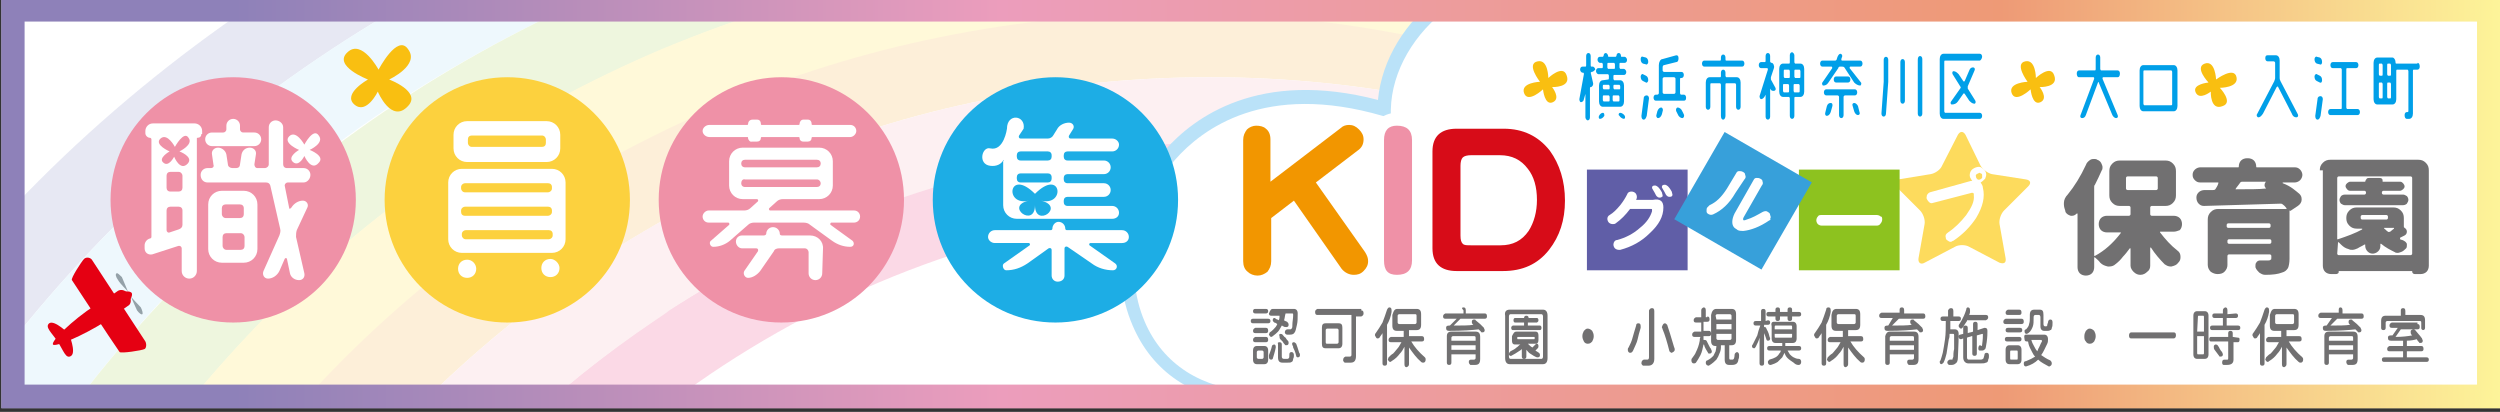 <?xml version="1.0" encoding="utf-8"?>
<!-- Generator: Adobe Illustrator 24.3.0, SVG Export Plug-In . SVG Version: 6.00 Build 0)  -->
<svg version="1.1" id="レイヤー_1" xmlns="http://www.w3.org/2000/svg" xmlns:xlink="http://www.w3.org/1999/xlink" x="0px"
	 y="0px" width="330.2px" height="54.4px" viewBox="0 0 330.2 54.4" style="enable-background:new 0 0 330.2 54.4;"
	 xml:space="preserve">
<rect x="0" y="0" width="330.2" height="54.4" fill="#333333" stroke="none"/>
<style type="text/css">
	.st0{fill:#FFFFFF;}
	.st1{clip-path:url(#SVGID_2_);}
	.st2{opacity:0.15;}
	.st3{fill:#E40055;}
	.st4{fill:#5E66AD;}
	.st5{fill:#8ED2F4;}
	.st6{fill:#8DC21F;}
	.st7{fill:#FFD700;}
	.st8{fill:#F29600;}
	.st9{fill:#F09BA5;}
	.st10{fill:#BAE2F8;}
	.st11{clip-path:url(#SVGID_4_);}
	.st12{fill:#FDDB5D;}
	.st13{fill:#EF91A7;}
	.st14{fill:#D70C18;}
	.st15{fill:#605EA7;}
	.st16{fill:#37A0DA;}
	.st17{fill:#717071;}
	.st18{clip-path:url(#SVGID_6_);}
	.st19{fill:#E50012;}
	.st20{fill:#94A1A8;}
	.st21{clip-path:url(#SVGID_8_);}
	.st22{fill:#F9BF11;}
	.st23{clip-path:url(#SVGID_10_);}
	.st24{fill:none;}
	.st25{clip-path:url(#SVGID_12_);}
	.st26{clip-path:url(#SVGID_14_);}
	.st27{fill:url(#SVGID_15_);}
	.st28{clip-path:url(#SVGID_17_);}
	.st29{fill:#FCD13E;}
	.st30{fill:#1DADE5;}
	.st31{clip-path:url(#SVGID_19_);}
	.st32{clip-path:url(#SVGID_21_);}
	.st33{fill:#009FE8;}
	.st34{clip-path:url(#SVGID_23_);}
	.st35{clip-path:url(#SVGID_25_);}
	.st36{clip-path:url(#SVGID_27_);}
	.st37{fill:none;stroke:url(#SVGID_28_);stroke-width:3.066;stroke-miterlimit:10;}
</style>
<rect x="0.2" y="-0.3" class="st0" width="330.1" height="54.2"/>
<g>
	<g>
		<g>
			<g>
				<defs>
					<rect id="SVGID_1_" x="1.7" y="1.3" width="327" height="51.1"/>
				</defs>
				<clipPath id="SVGID_2_">
					<use xlink:href="#SVGID_1_"  style="overflow:visible;"/>
				</clipPath>
				<g class="st1">
					<g class="st2">
						<g>
							<path class="st3" d="M165,27c-0.5,0-1,0-1.5,0c0.2,0,0.4,0,0.6,0c0.7,0,1.4,0,2.1,0c0.7,0,1.4,0,2.1,0
								c35.7,0,68,14.3,91.6,37.5l4.9-2.7c-0.8-0.8-1.6-1.7-2.4-2.5c-6.3-6.3-13.2-12-20.6-17c-7.4-5-15.4-9.3-23.6-12.8
								c-8.4-3.5-17.2-6.3-26.1-8.1c-9.2-1.9-18.6-2.8-28-2.8s-18.8,1-28,2.8c-8.9,1.8-17.7,4.6-26.1,8.1c-1.1,0.5-2.3,1-3.4,1.5
								c-2.3,1-4.6,2.2-6.8,3.3c-3.9,2-7.7,4.3-11.4,6.6c-0.7,0.4-1.4,0.9-2,1.4c-6.5,4.4-12.7,9.4-18.4,14.8
								c-0.7,0.7-1.5,1.4-2.2,2.1c-6.3,6.3-12,13.2-17,20.6c-1.9,2.7-3.6,5.6-5.3,8.4l9.4,5.8C74.9,54.6,116.7,27.8,165,27z"/>
						</g>
						<g>
							<path class="st4" d="M-6.8,56.5c6.5-9.6,13.9-18.6,22-26.7c8.2-8.2,17.2-15.6,26.7-22C51.6,1.2,62-4.4,72.7-9
								c10.9-4.6,22.4-8.2,34-10.6c11.9-2.4,24.1-3.7,36.4-3.7c12.2,0,24.5,1.2,36.4,3.7c11.6,2.4,23.1,5.9,34,10.6
								c10.7,4.5,21.1,10.1,30.7,16.7c9.6,6.5,18.6,13.9,26.7,22c6.1,6.1,11.7,12.6,16.9,19.5l4.4-2.4c-5.9-8.2-12.5-15.9-19.6-23
								c-8.5-8.5-17.9-16.3-28-23.1S223.7-12,212.4-16.7c-11.4-4.8-23.4-8.6-35.6-11c-12.5-2.5-25.3-3.8-38.1-3.8
								s-25.6,1.3-38.1,3.8c-12.2,2.5-24.1,6.2-35.6,11C54.1-11.9,43.2-6,33.1,0.8c-10,6.8-19.4,14.5-28,23.1
								C-3.2,32.2-10.7,41.3-17.4,51l10.1,6.2C-7.1,56.9-6.9,56.7-6.8,56.5z"/>
						</g>
						<g>
							<path class="st5" d="M244.2,7.7c-9.7-6.5-20-12.1-30.7-16.7c-10.9-4.6-22.4-8.2-34-10.6c-11.9-2.4-24.1-3.7-36.4-3.7
								c-12.2,0-24.5,1.2-36.4,3.7c-11.6,2.4-23.1,5.9-34,10.6C62-4.4,51.6,1.2,42,7.7s-18.6,13.9-26.7,22
								c-8.2,8.2-15.6,17.2-22,26.7C-6.8,56.6-7,56.8-7.1,57L3,63.2c0.5-0.7,1-1.4,1.4-2.2c6.2-9.1,13.2-17.7,21-25.5
								s16.4-14.9,25.5-21c9.2-6.1,19-11.4,29.2-15.8c10.4-4.4,21.3-7.8,32.4-10.1c11.4-2.3,23-3.5,34.7-3.5s23.3,1.2,34.7,3.5
								c11.1,2.3,22,5.7,32.4,10.1c10.2,4.3,20.1,9.7,29.3,15.9c9.1,6.2,17.7,13.2,25.5,21c5,5,9.8,10.4,14.1,16l4.5-2.4
								c-5.2-6.9-10.8-13.4-16.9-19.5C262.8,21.6,253.8,14.2,244.2,7.7z"/>
						</g>
						<g>
							<path class="st6" d="M15.4,65.9c5.9-8.7,12.6-16.8,20-24.3c7.4-7.4,15.6-14.1,24.3-20c8.8-5.9,18.2-11,27.9-15.1
								c9.9-4.2,20.3-7.4,30.8-9.6c10.8-2.2,21.9-3.3,33-3.3s22.2,1.1,33,3.3c10.6,2.1,21,5.4,30.9,9.5c9.7,4.1,19.1,9.2,27.9,15.1
								c8.7,5.9,16.8,12.6,24.3,20c4,4,7.8,8.2,11.3,12.6l4.5-2.5c-4.4-5.6-9.1-11-14.1-16c-7.8-7.8-16.4-14.9-25.5-21
								C234.5,8.4,224.6,3,214.4-1.3C204-5.7,193.1-9,182-11.3c-11.4-2.3-23-3.5-34.7-3.5s-23.3,1.2-34.7,3.5
								c-11.1,2.3-22,5.6-32.5,10c-10.2,4.4-20,9.7-29.3,16c-9.1,6.2-17.7,13.2-25.5,21s-14.9,16.4-21,25.5c-0.5,0.7-1,1.4-1.4,2.2
								L13,69.6C13.8,68.3,14.6,67.1,15.4,65.9z"/>
						</g>
						<g>
							<path class="st7" d="M243.2,21.6c-8.8-5.9-18.2-11-27.9-15.1C205.4,2.3,195-1,184.5-3.1c-10.8-2.2-21.9-3.3-33-3.3
								s-22.2,1.1-33,3.3c-10.6,2.1-21,5.4-30.9,9.5c-9.7,4.1-19.1,9.2-27.9,15.1c-8.7,5.9-16.8,12.6-24.3,20
								C28,49,21.3,57.2,15.4,65.9c-0.8,1.2-1.6,2.5-2.4,3.7l10.1,6.2c1.1-1.8,2.2-3.5,3.4-5.3c5.6-8.2,12-16,19-23s14.8-13.4,23-19
								C76.8,22.9,85.7,18,95,14.1c9.4-4,19.3-7,29.3-9.1c10.3-2.1,20.8-3.2,31.4-3.2c10.5,0,21.1,1.1,31.4,3.2
								c10,2,19.9,5.1,29.3,9.1c9.2,3.9,18.1,8.7,26.5,14.4c8.2,5.6,16,12,23,19c2.9,2.9,5.8,6,8.4,9.2l4.6-2.5
								c-3.6-4.4-7.3-8.6-11.3-12.6C260,34.2,251.9,27.4,243.2,21.6z"/>
						</g>
						<g>
							<path class="st8" d="M37.6,75.2c0.2-0.2,0.3-0.5,0.5-0.7c5.2-7.5,11-14.6,17.5-21.1c6.7-6.7,14-12.7,21.8-18
								c7.9-5.3,16.3-9.9,25-13.6c8.9-3.8,18.2-6.7,27.7-8.6c9.7-2,19.7-3,29.7-3s20,1,29.7,3c9.5,1.9,18.8,4.8,27.7,8.6
								c8.7,3.7,17.2,8.3,25,13.6s15.1,11.3,21.8,18c1.9,1.9,3.7,3.8,5.5,5.8l4.7-2.6c-2.7-3.2-5.5-6.2-8.4-9.2
								c-7-7-14.8-13.4-23-19c-8.3-5.6-17.2-10.5-26.5-14.4c-9.4-4-19.3-7-29.3-9.1c-10.3-2.1-20.8-3.2-31.4-3.2
								c-10.5,0-21.1,1.1-31.4,3.2c-10,2-19.9,5.1-29.3,9.1c-9.2,3.9-18.1,8.7-26.5,14.4c-8.2,5.6-16,12-23,19s-13.4,14.8-19,23
								c-1.2,1.7-2.3,3.5-3.4,5.3L33.2,82C34.7,79.7,36.1,77.4,37.6,75.2z"/>
						</g>
						<g>
							<path class="st9" d="M242.2,35.4c-7.9-5.3-16.3-9.9-25-13.6c-8.9-3.8-18.2-6.7-27.7-8.6c-9.7-2-19.7-3-29.7-3s-20,1-29.7,3
								c-9.5,1.9-18.8,4.8-27.7,8.6c-8.7,3.7-17.2,8.3-25,13.6s-15.1,11.3-21.8,18C49.2,59.9,43.3,67,38.1,74.5
								c-0.2,0.2-0.3,0.5-0.5,0.7c-1.5,2.2-3,4.5-4.3,6.8l10.2,6.3c1.7-2.9,3.4-5.7,5.3-8.4c5-7.4,10.7-14.3,17-20.6
								c0.7-0.7,1.4-1.4,2.2-2.1c5.7-5.5,11.9-10.4,18.4-14.8c0.7-0.5,1.4-0.9,2-1.4c3.7-2.4,7.5-4.6,11.4-6.6
								c2.2-1.2,4.5-2.3,6.8-3.3c1.1-0.5,2.2-1,3.4-1.5c8.4-3.5,17.2-6.3,26.1-8.1c9.2-1.9,18.6-2.8,28-2.8s18.8,1,28,2.8
								c8.9,1.8,17.7,4.6,26.1,8.1c8.2,3.5,16.2,7.8,23.6,12.8c7.4,5,14.3,10.7,20.6,17c0.8,0.8,1.6,1.6,2.4,2.5l4.8-2.6
								c-1.8-2-3.6-3.9-5.5-5.8C257.3,46.8,250,40.7,242.2,35.4z"/>
						</g>
					</g>
					<g>
						<path class="st0" d="M347.3,1.8c0-21.4-132.7-19.4-140.1-4.6c-11-3.5-24,5.8-24.3,17.4c-37.1-10.7-45.2,37-17.3,38
							c-1.1,12.7,24.9,19.2,33,6.2c4.9,7.9,22.2,8.4,29.3,1.1c3,8.1,19.1,7.3,22.8,0c10.1,7.5,103.4,11.6,100.6-3.3
							c26.4-4.6,47.9-38.5,26.2-29.1C376,15.9,352.7-4.2,347.3,1.8z"/>
						<path class="st10" d="M306.9,67.5c-4,0-7.4-0.1-9.6-0.1c-18.2-0.5-39.9-2.7-46.3-6.3c-2.7,4.1-8.7,5.7-13.4,5.4
							c-4.6-0.3-8.2-2.2-9.9-5.2c-4,3.4-10.6,5.2-17.2,4.4c-5.2-0.6-9.4-2.5-11.8-5.5c-5.1,6.7-15.1,7.7-22.9,5.1
							c-6.9-2.3-11.1-6.9-11.1-12.1c-7.2-0.5-12.5-4.1-15.1-10.2c-3.2-7.4-1.4-16.7,4.3-23.2c3.8-4.3,12.4-10.7,28.1-6.6
							c0.5-5.3,3.6-10.4,8.4-13.9c5-3.6,11-4.8,16.3-3.4c8.6-11.8,88.3-14.5,122.7-6.4c11.1,2.6,17.3,6.2,18.4,10.5
							c1.1-0.5,2.7-0.7,5,0.1c8.8,2.8,23,16.5,25.1,25.9c3.9-1.6,6.7-1.7,8.1-0.4c0.7,0.6,1.5,1.9,0.7,4.5
							c-2.2,7.7-16.9,23.5-34.8,27c0,1.7-1.1,3.2-3.1,4.5C341.2,66.6,320.4,67.5,306.9,67.5z M250.3,58.6l0.8,0.6
							c8.5,6.3,81.9,10.5,97,1.1c2.6-1.6,2.4-3.1,2.3-3.6l-0.2-0.8l0.8-0.1c17.3-3,32.2-18.7,34.2-25.9c0.3-0.9,0.4-2.2-0.2-2.8
							c-0.5-0.4-2.1-1.1-7.3,1.1l-1,0.4l-0.1-1.1c-1.1-8.7-15.5-22.9-24.1-25.6c-1.5-0.5-3.5-0.8-4.6,0.4L346.5,4V1.8
							c0-4.1-6-7.7-17.3-10.4c-36.5-8.6-115.8-4.6-121.2,6.1l-0.3,0.6L206.9-2c-4.9-1.5-10.7-0.4-15.4,2.9
							c-4.7,3.4-7.7,8.5-7.8,13.6v1.1l-1.1-0.3c-15.5-4.5-23.8,1.7-27.4,5.8c-5.2,5.9-6.9,14.7-4,21.4c2.4,5.6,7.5,8.9,14.4,9.2h0.9
							l-0.1,0.9c-0.5,5.6,4.8,9.5,9.9,11.2c7.5,2.5,17.3,1.4,21.6-5.5l0.7-1.2l0.7,1.2c1.9,3.1,6,5.1,11.3,5.7
							c6.6,0.7,13.2-1.2,16.7-4.8l0.9-1l0.5,1.3c1.1,3,4.4,4.9,8.9,5.2c4.6,0.3,10.3-1.5,12.2-5.3L250.3,58.6z"/>
					</g>
				</g>
			</g>
		</g>
		<g>
			<g>
				<defs>
					<rect id="SVGID_3_" x="1.7" y="1.3" width="327" height="51.1"/>
				</defs>
				<clipPath id="SVGID_4_">
					<use xlink:href="#SVGID_3_"  style="overflow:visible;"/>
				</clipPath>
				<g class="st11">
					<g>
						<g>
							<g>
								<g>
									<path class="st0" d="M264.4,36.3c-0.4,0-0.8-0.1-1.2-0.3l-4-2.1c-0.1,0-0.3,0-0.4,0l-4,2.1c-0.8,0.4-1.7,0.4-2.4-0.1
										s-1-1.3-0.8-2.3l0.8-4.5c0-0.1-0.1-0.3-0.1-0.3l-3.2-3.1c-0.7-0.7-0.9-1.5-0.7-2.3c0.3-0.8,1-1.4,1.9-1.5l4.5-0.7
										c0.1,0,0.2-0.1,0.3-0.2l2-4c0.4-0.8,1.2-1.3,2-1.3s1.6,0.5,2,1.3l2,4.1c0,0,0.2,0.2,0.3,0.2l4.5,0.6
										c0.9,0.1,1.6,0.7,1.9,1.5s0,1.7-0.7,2.3l-3.2,3.2c0,0.1-0.1,0.2-0.1,0.3l0.8,4.4c0.2,0.9-0.2,1.8-0.8,2.3
										C265.3,36.2,264.8,36.3,264.4,36.3z M259,30.5c0.6,0,1.2,0.1,1.7,0.4l1.9,1l-0.4-2.1c-0.2-1.1,0.2-2.5,1.1-3.3L265,25
										l-2.1-0.3c-1.1-0.2-2.3-1-2.8-2.1l-1-1.9l-1,1.9c-0.5,1-1.7,1.9-2.8,2.1l-2.1,0.3l1.5,1.5c0.8,0.8,1.3,2.2,1.1,3.3
										l-0.4,2.1l1.9-1C257.8,30.6,258.4,30.5,259,30.5z M260.1,18.5L260.1,18.5L260.1,18.5L260.1,18.5z"/>
								</g>
								<g>
									<path class="st0" d="M264.4,36.3c-0.4,0-0.8-0.1-1.2-0.3l-4-2.1c-0.1,0-0.3,0-0.4,0l-4,2.1c-0.8,0.4-1.7,0.4-2.4-0.1
										s-1-1.3-0.8-2.3l0.8-4.5c0-0.1-0.1-0.3-0.1-0.3l-3.2-3.1c-0.7-0.7-0.9-1.5-0.7-2.3c0.3-0.8,1-1.4,1.9-1.5l4.5-0.7
										c0.1,0,0.2-0.1,0.3-0.2l2-4c0.4-0.8,1.2-1.3,2-1.3s1.6,0.5,2,1.3l2,4.1c0,0,0.2,0.2,0.3,0.2l4.5,0.6
										c0.9,0.1,1.6,0.7,1.9,1.5s0,1.7-0.7,2.3l-3.2,3.2c0,0.1-0.1,0.2-0.1,0.3l0.8,4.4c0.2,0.9-0.2,1.8-0.8,2.3
										C265.3,36.2,264.8,36.3,264.4,36.3z M259,30.5c0.6,0,1.2,0.1,1.7,0.4l1.9,1l-0.4-2.1c-0.2-1.1,0.2-2.5,1.1-3.3L265,25
										l-2.1-0.3c-1.1-0.2-2.3-1-2.8-2.1l-1-1.9l-1,1.9c-0.5,1-1.7,1.9-2.8,2.1l-2.1,0.3l1.5,1.5c0.8,0.8,1.3,2.2,1.1,3.3
										l-0.4,2.1l1.9-1C257.8,30.6,258.4,30.5,259,30.5z M260.1,18.5L260.1,18.5L260.1,18.5L260.1,18.5z"/>
								</g>
							</g>
							<g>
								<g>
									<g>
										<path class="st0" d="M166.1,38c-0.9,0-1.8-0.3-2.4-0.9c-0.8-0.7-1.2-1.6-1.2-2.7v-16c0-1,0.4-1.9,1-2.6
											c0.7-0.6,1.5-1,2.4-1s1.7,0.3,2.4,0.8c0.8,0.7,1.2,1.6,1.2,2.7v2.2l6.5-5c0.6-0.5,1.4-0.8,2.1-0.8c1,0,1.8,0.4,2.5,1.1
											c0.6,0.6,1,1.5,1.1,2.4c0.1,1.2-0.4,2.3-1.4,3l-4.2,3.2l5.6,7.9c0.4,0.6,0.7,1.3,0.7,2c0,1-0.4,1.9-1.1,2.5
											c-0.7,0.6-1.6,1-2.5,1c-1.2,0-2.2-0.5-2.9-1.5l-5.3-7.6l-1,0.7v4.9c0,1-0.4,1.9-1.1,2.6C167.8,37.7,167,38,166.1,38z
											 M165.9,18.3c0,0,0,0,0,0.2v16c0,0.1,0.1,0.1,0.2,0.1h0.1c0,0,0,0,0-0.1V28l5.1-3.9l7.4,10.4c0.1,0.1,0.1,0.1,0.2,0.1
											c0,0,0.1,0,0.2-0.1l0,0c0,0,0,0,0-0.1l-7.5-10.6l6.8-5.2c0.1-0.1,0.1-0.1,0.1-0.1s0-0.1-0.1-0.2l-0.1-0.1l-0.1,0.1
											l-12,9.2v-9c0-0.1,0-0.1,0-0.1C166.1,18.4,166,18.4,165.9,18.3C165.9,18.4,165.9,18.3,165.9,18.3z"/>
									</g>
									<g>
										<path class="st0" d="M184.5,38c-2.1,0-3.4-1.4-3.4-3.6V18.5c0-2.2,1.4-3.6,3.4-3.6c2.3,0,3.7,1.4,3.7,3.6v15.9
											C188.2,36.6,186.8,38,184.5,38z M184.5,34.6c0.1,0,0.2,0,0.3,0c0,0,0-0.1,0-0.2V18.5c0-0.1,0-0.1,0-0.2
											c-0.1,0-0.2,0-0.3,0c0,0.1,0,0.1,0,0.2v15.8C184.5,34.5,184.5,34.5,184.5,34.6z"/>
									</g>
									<g>
										<path class="st0" d="M198.5,37.6h-6.1c-3.1,0-4.9-1.7-4.9-4.7V20c0-2.9,1.8-4.7,4.9-4.7h6.2c3.1,0,5.6,1.2,7.4,3.5
											c1.6,2.1,2.5,4.6,2.5,7.6s-0.8,5.5-2.5,7.6C204,36.4,201.5,37.6,198.5,37.6z M192.3,18.8c-1.4,0-1.5,0.5-1.5,1.2v12.9
											c0,0.8,0.1,1.2,1.5,1.2h6.1c2,0,3.5-0.7,4.7-2.2s1.8-3.2,1.8-5.4s-0.6-4.1-1.7-5.5c-1.2-1.5-2.7-2.2-4.7-2.2
											c1.9,0.1,3.5,1,4.6,2.5c1,1.4,1.5,3.1,1.5,5.1s-0.5,3.7-1.5,5.1c-1.2,1.7-3,2.6-5.1,2.6h-3.9c-0.6,0-1.5-0.1-2.1-0.6
											c-0.9-0.8-0.9-2-0.9-2.4v-9.2c0-1,0.2-1.7,0.7-2.3c0.5-0.5,1.1-0.8,1.9-0.8C193.7,18.8,192.3,18.8,192.3,18.8z
											 M194.6,30.7h3.5c1,0,1.7-0.4,2.3-1.2c0.6-0.9,0.9-1.9,0.9-3.1c0-1.3-0.3-2.4-0.8-3.1c-0.6-0.8-1.3-1.1-2.4-1.1h-3.5V30.7
											z M194,30.7L194,30.7L194,30.7z"/>
									</g>
								</g>
								<g>
									<g>
										<path class="st0" d="M224.6,37.4h-16.7V20.6h16.7V37.4z M211.3,34h9.9v-9.9h-9.9V34z"/>
									</g>
									<g>
										<g>
											<path class="st0" d="M213.8,34.7c-0.7,0-1.4-0.3-1.8-0.9c-0.3-0.4-0.6-1-0.6-1.6c0-0.5,0.2-1,0.5-1.4
												c-0.2-0.1-0.3-0.2-0.5-0.4c-0.5-0.5-0.7-1.1-0.7-1.7c0-0.7,0.4-1.4,1-1.9c0.4-0.2,0.7-0.6,1-1c0.4-0.5,0.5-0.8,0.6-1
												c0.4-0.9,1.2-1.5,2.1-1.5l0,0c0.5,0,0.9,0.1,1.3,0.3c0.4-0.7,1.4-1.1,2.3-0.9c0.8-0.3,1.9-0.1,2.5,0.6
												c0.3,0.4,0.5,0.8,0.7,1.1c0.2,0.4,0.2,0.7,0.2,1.1c0,0.8-0.5,1.5-1.2,1.8c-0.1,1.6-0.8,3.1-2.3,4.5
												c-1.3,1.3-2.9,2.1-4.6,2.6C214.2,34.7,214,34.7,213.8,34.7z M220.9,24.4c0.1,0.1,0.1,0.2,0.2,0.3l0.1,0.2
												c0,0.1,0.1,0.2,0.1,0.3c0-0.1,0.1-0.3,0.1-0.4s0-0.1,0-0.2C221.1,24.5,221,24.4,220.9,24.4z M220.3,25L220.3,25L220.3,25
												z M221.5,24.9C221.6,24.9,221.6,24.9,221.5,24.9C221.6,24.9,221.6,24.9,221.5,24.9z M219.6,24.7c0.1,0,0.2,0.1,0.3,0.1
												c0-0.1,0-0.1,0-0.2c-0.1,0-0.1-0.1-0.2-0.1C219.7,24.6,219.7,24.6,219.6,24.7z"/>
										</g>
									</g>
								</g>
								<g>
									<g>
										<path class="st0" d="M252.7,37.4h-16.8V20.6h16.8V37.4z M239.3,34h9.9v-9.9h-9.9V34z"/>
									</g>
									<g>
										<g>
											<path class="st0" d="M247.9,31.4h-7.3c-0.7,0-1.4-0.3-1.8-0.9c-0.4-0.4-0.6-1-0.6-1.5c0-0.6,0.2-1.1,0.5-1.5
												c0.5-0.6,1.1-0.9,1.9-0.9h7.3c0.7,0,1.3,0.3,1.8,0.8c0.4,0.5,0.6,1,0.6,1.6s-0.2,1.1-0.6,1.6
												C249.4,31.1,248.7,31.4,247.9,31.4z"/>
										</g>
									</g>
								</g>
								<g>
									<g>
										<path class="st0" d="M257.6,33.6c-0.5,0-1-0.2-1.4-0.5s-0.8-0.8-0.9-1.4c-0.2-1,0.1-2,1-2.5c0.6-0.4,1.1-0.8,1.5-1.3
											l-2.2,0.6c-0.7,0.2-1.4,0.1-1.9-0.3c-0.5-0.3-0.9-0.8-1-1.4c-0.2-0.5-0.1-1.2,0.2-1.7c0.3-0.6,0.8-1,1.5-1.2l4.1-1.1
											c0.1-0.3,0.2-0.6,0.3-0.9c0.4-0.6,1-1,1.7-1.2s1.4-0.1,2,0.2c0.6,0.3,1.1,0.9,1.3,1.7c0.2,0.7,0.1,1.4-0.2,2l0.9,0.8
											l-1,0.1c0.1,1.4-0.3,2.9-1.3,4.4c-0.9,1.4-2.1,2.5-3.4,3.4c-0.3,0.2-0.5,0.3-0.8,0.3C258,33.6,257.8,33.6,257.6,33.6z
											 M258.3,32C258.3,32,258.2,32,258.3,32C258.2,32,258.3,32,258.3,32z M255.4,27.1L255.4,27.1L255.4,27.1z"/>
									</g>
								</g>
								<g>
									<g>
										<path class="st0" d="M233.3,38l-14.5-8.4l8.4-14.5l14.5,8.4L233.3,38z M223.5,28.4l8.6,5l5-8.6l-8.6-5L223.5,28.4z"/>
									</g>
									<g>
										<g>
											<path class="st0" d="M230.1,32.2c-0.6,0-1.2-0.1-1.6-0.4c-0.8-0.5-1.3-1.2-1.4-2.1c-0.1,0-0.2,0.1-0.2,0.1
												c-0.7,0.3-1.5,0.3-2.1-0.1c-0.6-0.3-0.9-0.8-1.1-1.4c-0.2-0.7-0.1-1.4,0.3-2c0.2-0.4,0.6-0.7,1.1-0.9
												c0.5-0.2,1-0.7,1.5-1.5l1.2-2c0.3-0.6,0.9-1,1.5-1.1s1.2-0.1,1.7,0.2c0.4,0.2,0.7,0.5,0.9,0.8c0.5-0.1,1.1,0,1.6,0.3
												s0.9,0.8,1.1,1.3c0.2,0.6,0.1,1.3-0.2,2l-0.5,0.8c0.2,0,0.4,0.1,0.6,0.2c0.6,0.3,1,0.8,1.2,1.4c0.2,0.7,0.2,1.3-0.2,1.9
												c-0.2,0.3-0.5,0.6-0.8,0.8l0,0c-1.6,1-3,1.6-4.2,1.6C230.3,32.2,230.2,32.2,230.1,32.2z M225.6,26.7L225.6,26.7
												L225.6,26.7z"/>
										</g>
									</g>
								</g>
							</g>
						</g>
						<g>
							<g>
								<path class="st0" d="M282.9,38c-0.8,0-1.5-0.3-2.1-0.9c-0.2-0.2-0.4-0.4-0.5-0.7c-0.6,0.3-1.3,0.4-1.9,0.3
									c-0.1,0-0.2,0-0.3-0.1c-0.1,0.1-0.2,0.3-0.3,0.4c-1.1,1.1-2.9,1.1-4,0c-0.5-0.5-0.8-1.2-0.8-2v-5.2c-0.6-0.2-1-0.7-1.3-1.3
									c-0.3-0.6-0.4-1.2-0.4-1.8c0-0.1,0-0.3,0-0.5c0.1-0.7,0.3-1.4,0.8-2c0.9-1,1.6-2.2,2.2-3.5c0.3-0.7,0.8-1.2,1.5-1.5
									c0.6-0.3,1.4-0.4,2.2-0.1c0.3,0.1,0.6,0.3,0.9,0.5c0.4-0.2,0.8-0.3,1.3-0.3h6c0.8,0,1.6,0.3,2.2,0.9s0.9,1.4,0.9,2.2v3.2
									c0,0.5-0.1,1-0.4,1.5c0.1,0.1,0.2,0.2,0.3,0.3c0.5,0.5,0.8,1.2,0.8,2s-0.3,1.4-0.8,2c-0.1,0.1-0.2,0.2-0.4,0.3
									c0.6,0.5,1,1.2,1.1,1.9v0.3c0,0.7-0.3,1.4-0.7,1.9c-0.5,0.6-1.2,0.9-1.9,1c-0.1,0-0.3,0-0.4,0c-0.5,0-1-0.1-1.4-0.4
									c-0.1,0.2-0.3,0.4-0.5,0.6C284.4,37.7,283.6,38,282.9,38z M286.6,34.5L286.6,34.5L286.6,34.5z M282.1,31.1l0.2,0.1
									c0.1,0.1,0.3,0.1,0.4,0.2l0.7-0.3l-0.1-0.1l0.4-1c-0.3-0.1-0.6-0.3-0.8-0.5c-0.2,0.2-0.5,0.4-0.8,0.5
									C282.2,30.4,282.2,30.8,282.1,31.1z M274.8,26.4L274.8,26.4c0.2,0,0.3,0.1,0.4,0.1v-0.6C275.1,26.1,275,26.2,274.8,26.4z"/>
							</g>
							<g>
								<path class="st0" d="M293,38c-0.8,0-1.5-0.3-2.1-0.8c-0.6-0.6-0.9-1.3-0.9-2.1V29c0-0.1,0-0.3,0-0.4
									c-0.3-0.1-0.5-0.3-0.8-0.5c-0.6-0.5-0.9-1.2-0.9-2c0-0.4,0.1-0.8,0.3-1.2l0,0c-0.5-0.5-0.8-1.2-0.8-2c0-0.7,0.3-1.4,0.8-1.9
									s1.2-0.8,2-0.8h3.9c0.1-0.2,0.2-0.3,0.4-0.5c0.6-0.6,1.3-0.8,2-0.8h0.1c0.8,0,1.5,0.3,2,0.8c0.1,0.1,0.3,0.3,0.4,0.5h3.9
									c0.7,0,1.4,0.3,1.9,0.8s0.8,1.2,0.8,2s-0.3,1.4-0.8,2l0,0c0.3,0.4,0.4,0.9,0.4,1.4v0.4c-0.1,0.8-0.5,1.5-1.2,2L304,29v5.3
									c0,0.8-0.1,1.5-0.5,2.1s-0.9,1.1-1.7,1.4c-0.7,0.3-1.6,0.4-2.7,0.4l0,0c-0.7,0-1.3-0.2-1.9-0.6c-0.5-0.4-0.9-0.9-1.1-1.5
									c-0.1-0.2-0.1-0.3-0.1-0.5h-0.2c-0.1,0.7-0.4,1.3-0.8,1.7C294.5,37.7,293.7,38,293,38z"/>
							</g>
							<g>
								<path class="st0" d="M319.7,38H319c-0.5,0-1-0.2-1.4-0.5h-7.9c-0.4,0.4-0.9,0.5-1.4,0.5h-0.6c-0.8,0-1.5-0.3-2-0.8
									s-0.8-1.2-0.8-2V22.5c0-0.8,0.3-1.6,0.9-2.2s1.4-0.9,2.2-0.9h11.6c0.8,0,1.6,0.3,2.2,0.9s0.9,1.4,0.9,2.2v12.6
									c0,0.8-0.3,1.5-0.8,2C321.1,37.7,320.4,38,319.7,38z M320.2,35.8L320.2,35.8L320.2,35.8z"/>
							</g>
						</g>
					</g>
					<g>
						<g>
							<g>
								<g>
									<path class="st12" d="M258.6,17.8c0.3-0.5,0.7-0.5,1,0l2,4.1c0.3,0.5,1,1,1.5,1.1l4.5,0.7c0.6,0.1,0.7,0.5,0.3,0.9
										l-3.2,3.2c-0.4,0.4-0.7,1.2-0.6,1.8l0.8,4.5c0.1,0.6-0.2,0.8-0.8,0.6l-4-2.1c-0.5-0.3-1.4-0.3-1.9,0l-4,2.1
										c-0.5,0.3-0.9,0-0.8-0.6l0.8-4.5c0.1-0.6-0.2-1.4-0.6-1.8l-3.2-3.2c-0.4-0.4-0.3-0.8,0.3-0.9L255,23
										c0.6-0.1,1.3-0.6,1.5-1.1L258.6,17.8z"/>
								</g>
							</g>
							<g>
								<g>
									<g>
										<path class="st8" d="M180.7,34.5c0,0.5-0.2,0.9-0.6,1.3c-0.4,0.4-0.8,0.5-1.3,0.5c-0.6,0-1.2-0.3-1.6-0.8l-6.3-9l-3,2.3
											v5.7c0,0.6-0.2,1-0.5,1.4c-0.4,0.3-0.8,0.5-1.3,0.5s-1-0.2-1.3-0.5c-0.4-0.3-0.6-0.8-0.6-1.4v-16c0-0.6,0.2-1,0.5-1.4
											c0.3-0.3,0.8-0.5,1.2-0.5c0.5,0,1,0.1,1.3,0.4c0.4,0.3,0.6,0.8,0.6,1.4V24l9.3-7.1c0.3-0.3,0.7-0.4,1.1-0.4
											c0.5,0,0.9,0.2,1.3,0.6c0.4,0.4,0.6,0.8,0.6,1.3c0,0.6-0.2,1.1-0.8,1.5l-5.5,4.2l6.5,9.2
											C180.6,33.8,180.7,34.1,180.7,34.5z"/>
									</g>
									<g>
										<path class="st13" d="M186.5,34.4c0,1.3-0.7,1.9-2,1.9c-1.2,0-1.7-0.6-1.7-1.9V18.5c0-1.3,0.6-1.9,1.7-1.9
											c1.3,0,2,0.6,2,1.9V34.4z"/>
									</g>
									<g>
										<path class="st14" d="M206.7,26.5c0,2.6-0.7,4.7-2.1,6.5c-1.5,1.9-3.5,2.8-6.1,2.8h-6.1c-2.1,0-3.2-1-3.2-3V20
											c0-2,1.1-3,3.2-3h6.2c2.6,0,4.6,1,6.1,2.9C206,21.7,206.7,23.9,206.7,26.5z M203,26.4c0-1.7-0.4-3.1-1.2-4.1
											c-0.9-1.2-2.1-1.8-3.7-1.8h-3.8c-0.5,0-0.9,0.1-1.1,0.3c-0.2,0.2-0.3,0.6-0.3,1.1v9.2c0,0.6,0.1,0.9,0.3,1.1
											c0.2,0.2,0.5,0.2,1.1,0.2h3.9c1.6,0,2.8-0.6,3.7-1.9C202.6,29.4,203,28,203,26.4z"/>
									</g>
								</g>
								<g>
									<g>
										<rect x="209.6" y="22.4" class="st15" width="13.3" height="13.3"/>
									</g>
									<g>
										<g>
											<path class="st0" d="M219.7,27.4c0,1.2-0.6,2.3-1.8,3.4c-1.1,1.1-2.4,1.8-3.9,2.2c-0.1,0-0.1,0-0.2,0
												c-0.2,0-0.4-0.1-0.5-0.2c-0.1-0.1-0.2-0.3-0.2-0.5c0-0.3,0.2-0.6,0.5-0.6c1.1-0.3,2.1-0.8,3-1.6c0.9-0.7,1.4-1.5,1.6-2.2
												c0-0.1,0-0.1,0-0.2s0-0.1-0.1-0.1c0,0,0,0-0.3,0h-2.5c-0.6,0.8-1.2,1.4-1.9,1.9c-0.1,0.1-0.3,0.1-0.4,0.1
												c-0.2,0-0.4-0.1-0.5-0.2s-0.2-0.3-0.2-0.5s0.1-0.4,0.3-0.5c0.5-0.3,0.9-0.7,1.4-1.3c0.4-0.5,0.7-1,0.9-1.4
												c0.1-0.3,0.3-0.4,0.6-0.4c0.2,0,0.4,0.1,0.5,0.2s0.2,0.3,0.2,0.5c0,0.1,0,0.2-0.1,0.4h2.2
												C219.3,26.2,219.7,26.6,219.7,27.4z M219.6,25.8c0,0.1,0,0.2-0.1,0.2c-0.1,0.1-0.2,0.1-0.3,0.1c-0.2,0-0.3-0.1-0.4-0.2
												c-0.1-0.1-0.2-0.4-0.4-0.7c-0.1-0.2-0.2-0.3-0.2-0.4c0-0.2,0.1-0.3,0.4-0.3c0.1,0,0.3,0.1,0.4,0.2
												c0.2,0.2,0.4,0.5,0.5,0.7C219.5,25.5,219.6,25.7,219.6,25.8z M220.9,25.7c0,0.2-0.1,0.3-0.4,0.3c-0.2,0-0.3-0.1-0.4-0.2
												c-0.1-0.1-0.2-0.4-0.4-0.7c-0.1-0.2-0.2-0.3-0.2-0.4c0-0.2,0.1-0.3,0.4-0.3c0.1,0,0.3,0.1,0.4,0.2
												c0.2,0.2,0.4,0.5,0.5,0.7C220.8,25.4,220.9,25.6,220.9,25.7z"/>
										</g>
									</g>
								</g>
								<g>
									<g>
										<rect x="237.6" y="22.4" class="st6" width="13.3" height="13.3"/>
									</g>
									<g>
										<g>
											<path class="st0" d="M248.6,29c0,0.2-0.1,0.4-0.2,0.5c-0.1,0.2-0.3,0.3-0.5,0.3h-7.3c-0.2,0-0.4-0.1-0.5-0.2
												s-0.2-0.3-0.2-0.5s0.1-0.4,0.2-0.5c0.1-0.2,0.3-0.2,0.5-0.2h7.3c0.2,0,0.4,0.1,0.5,0.2C248.6,28.6,248.6,28.8,248.6,29z"
												/>
										</g>
									</g>
								</g>
								<g>
									<g>
										<path class="st0" d="M261.9,24.8c0.3,1.2,0,2.5-0.9,4c-0.8,1.2-1.8,2.2-3,3c-0.1,0-0.2,0.1-0.2,0.1
											c-0.2,0.1-0.4,0-0.5-0.1c-0.2-0.1-0.3-0.2-0.3-0.4c-0.1-0.3,0-0.5,0.3-0.7c0.9-0.6,1.7-1.4,2.4-2.3c0.7-1,1.1-1.8,1-2.6
											c0-0.1,0-0.1,0-0.2s-0.2-0.2-0.4-0.1l-5,1.3c-0.2,0.1-0.4,0-0.5-0.1s-0.2-0.2-0.3-0.4c-0.1-0.2,0-0.3,0-0.5
											c0.1-0.2,0.2-0.3,0.4-0.4l5.4-1.5c0.1,0,0.2,0,0.2,0c-0.1-0.1-0.2-0.3-0.3-0.5c-0.1-0.3,0-0.6,0.1-0.8
											c0.1-0.2,0.4-0.4,0.7-0.5c0.3-0.1,0.6-0.1,0.8,0.1c0.2,0.1,0.4,0.3,0.5,0.6c0.1,0.3,0,0.5-0.1,0.8
											c-0.2,0.2-0.4,0.4-0.6,0.5l0,0C261.7,24.3,261.9,24.5,261.9,24.8z M261.8,23.1c0-0.1-0.1-0.2-0.2-0.2
											c-0.1-0.1-0.2-0.1-0.3,0c-0.3,0.1-0.4,0.2-0.3,0.5c0,0.1,0.1,0.2,0.2,0.3c0.1,0,0.2,0.1,0.3,0c0.1,0,0.2-0.1,0.3-0.2
											C261.8,23.3,261.8,23.2,261.8,23.1z"/>
									</g>
								</g>
								<g>
									<g>
										
											<rect x="223.6" y="19.9" transform="matrix(0.5 -0.866 0.866 0.5 92.103 212.642)" class="st16" width="13.3" height="13.3"/>
									</g>
									<g>
										<g>
											<path class="st0" d="M229.2,25.5c-0.8,1.4-1.8,2.3-2.9,2.8c-0.2,0.1-0.4,0.1-0.6,0c-0.2-0.1-0.3-0.2-0.3-0.4
												c0-0.2,0-0.4,0.1-0.5s0.2-0.2,0.3-0.3c0.9-0.4,1.6-1.1,2.3-2.2l1.2-2c0.1-0.2,0.2-0.3,0.4-0.3s0.3,0,0.5,0.1
												s0.3,0.2,0.3,0.4c0.1,0.2,0.1,0.4-0.1,0.6L229.2,25.5z M233.7,29.1c-1.3,0.9-2.5,1.3-3.4,1.4c-0.4,0-0.7,0-0.9-0.2
												c-0.4-0.2-0.6-0.5-0.6-1c0-0.3,0.1-0.7,0.3-1.1l2.5-4.4c0.1-0.2,0.2-0.3,0.4-0.3s0.3,0,0.5,0.1s0.3,0.2,0.3,0.4
												c0.1,0.2,0,0.4-0.1,0.5l-2.4,4.2c-0.1,0.2-0.1,0.3,0,0.4c0.1,0,0.2,0,0.4-0.1c0.7-0.2,1.4-0.6,2.1-1
												c0.2-0.1,0.5-0.2,0.7,0c0.2,0.1,0.3,0.2,0.3,0.4c0.1,0.2,0.1,0.4,0,0.5C233.9,29,233.8,29.1,233.7,29.1z"/>
										</g>
									</g>
								</g>
							</g>
						</g>
						<g>
							<g>
								<path class="st17" d="M287.1,30.6h-1.7h-0.1v0.1c0.7,0.9,1.4,1.7,2.3,2.4c0.3,0.2,0.4,0.5,0.4,0.8V34c0,0.3-0.1,0.5-0.3,0.7
									c-0.2,0.3-0.5,0.4-0.9,0.5c-0.1,0-0.1,0-0.1,0c-0.3,0-0.5-0.1-0.8-0.3c-0.6-0.6-1.3-1.4-1.8-2.2c0,0,0,0-0.1,0l0,0v2.4
									c0,0.3-0.1,0.6-0.4,0.8c-0.2,0.2-0.5,0.4-0.9,0.4c-0.3,0-0.6-0.1-0.9-0.4c-0.2-0.2-0.4-0.5-0.4-0.8v-2.3l0,0c0,0,0,0-0.1,0
									c-0.3,0.4-0.6,0.8-0.9,1.1c-0.3,0.4-0.6,0.7-1,1c-0.2,0.2-0.5,0.3-0.8,0.3c-0.1,0-0.1,0-0.2,0c-0.4-0.1-0.7-0.2-1-0.5
									c-0.2-0.3-0.5-0.5-0.7-0.7c0,0,0,0-0.1,0c0,0,0,0,0,0.1v1.2c0,0.3-0.1,0.6-0.3,0.8c-0.2,0.2-0.5,0.3-0.8,0.3
									s-0.6-0.1-0.8-0.3c-0.2-0.2-0.3-0.5-0.3-0.8v-7v-0.1c0,0,0,0-0.1,0c-0.2,0.2-0.4,0.3-0.6,0.3c-0.1,0-0.1,0-0.2,0
									c-0.3-0.1-0.5-0.2-0.7-0.5c0,0,0,0,0-0.1c-0.1-0.3-0.2-0.6-0.2-0.9c0-0.1,0-0.2,0-0.2c0-0.4,0.2-0.8,0.5-1.1
									c0.9-1.1,1.7-2.4,2.4-3.9c0.1-0.3,0.3-0.5,0.6-0.7c0.2-0.1,0.3-0.1,0.5-0.1c0.1,0,0.3,0,0.4,0.1c0.3,0.1,0.5,0.3,0.6,0.6
									c0.1,0.2,0.1,0.3,0.1,0.4s0,0.3-0.1,0.4c-0.3,0.7-0.6,1.3-0.9,1.9c-0.1,0.1-0.1,0.2-0.1,0.3v9v0.1h0.1
									c1.3-0.7,2.4-1.7,3.4-3c0,0,0,0,0-0.1s0,0-0.1,0h-1.7c-0.3,0-0.6-0.1-0.8-0.3c-0.2-0.2-0.3-0.5-0.3-0.8s0.1-0.6,0.3-0.8
									c0.2-0.2,0.5-0.3,0.8-0.3h2.9c0.1,0,0.2-0.1,0.2-0.2v-0.9c0-0.1-0.1-0.2-0.2-0.2H280c-0.4,0-0.7-0.1-1-0.4s-0.4-0.6-0.4-1
									v-3.2c0-0.4,0.1-0.7,0.4-1s0.6-0.4,1-0.4h6c0.4,0,0.7,0.1,1,0.4s0.4,0.6,0.4,1v3.2c0,0.4-0.1,0.7-0.4,1s-0.6,0.4-1,0.4h-1.8
									c-0.1,0-0.2,0.1-0.2,0.2v0.9c0,0.1,0.1,0.2,0.2,0.2h2.9c0.3,0,0.6,0.1,0.8,0.3c0.2,0.2,0.3,0.5,0.3,0.8s-0.1,0.6-0.3,0.8
									C287.6,30.5,287.4,30.6,287.1,30.6z M281,23.3c-0.1,0-0.2,0.1-0.2,0.2v1.4c0,0.1,0.1,0.2,0.2,0.2h3.8c0.1,0,0.2-0.1,0.2-0.2
									v-1.4c0-0.1-0.1-0.2-0.2-0.2H281z"/>
							</g>
							<g>
								<path class="st17" d="M303.7,25.6c0.2,0.2,0.3,0.4,0.3,0.7c0,0.1,0,0.1,0,0.1c0,0.3-0.2,0.6-0.5,0.8l-0.9,0.6
									c-0.1,0.1-0.2,0-0.2,0v6.4c0,0.5-0.1,1-0.2,1.2c-0.2,0.3-0.4,0.5-0.8,0.6c-0.5,0.2-1.2,0.3-2.2,0.3l0,0
									c-0.3,0-0.5-0.1-0.8-0.3c-0.2-0.2-0.4-0.4-0.5-0.7c0-0.1,0-0.2,0-0.2c0-0.1,0-0.3,0.1-0.4c0.1-0.2,0.3-0.3,0.5-0.3
									s0.4,0,0.6,0s0.4,0,0.5,0s0.2,0,0.3-0.1c0.1,0,0.1-0.1,0.1-0.3v-0.2c0-0.1-0.1-0.2-0.2-0.2h-5.4c-0.1,0-0.2,0.1-0.2,0.2V35
									c0,0.3-0.1,0.6-0.4,0.9c-0.2,0.2-0.5,0.3-0.9,0.3c-0.3,0-0.6-0.1-0.9-0.3c-0.2-0.2-0.4-0.5-0.4-0.9v-6c0-0.4,0.1-0.7,0.4-1
									s0.6-0.4,1-0.4h8.9h0.1v-0.1c-0.1-0.1-0.2-0.3-0.5-0.5c-0.1-0.1-0.2-0.1-0.3-0.1c-3,0.1-6.4,0.2-10.1,0.3l0,0
									c-0.3,0-0.5-0.1-0.7-0.3c-0.2-0.2-0.3-0.5-0.3-0.8s0.1-0.5,0.3-0.7c0.2-0.2,0.5-0.3,0.8-0.3h1.1c0.1,0,0.2,0,0.3-0.1
									c0.1-0.2,0.3-0.4,0.4-0.8v-0.1c0,0,0,0-0.1,0h-2.3c-0.3,0-0.5-0.1-0.7-0.3c-0.2-0.2-0.3-0.4-0.3-0.7s0.1-0.5,0.3-0.7
									s0.5-0.3,0.7-0.3h5c0.1,0,0.1,0,0.1-0.1c0-0.3,0.1-0.6,0.3-0.8c0.2-0.2,0.5-0.3,0.8-0.3h0.1c0.3,0,0.6,0.1,0.8,0.3
									c0.2,0.2,0.3,0.5,0.3,0.8c0,0.1,0,0.1,0.1,0.1h5c0.3,0,0.5,0.1,0.7,0.3c0.2,0.2,0.3,0.5,0.3,0.7s-0.1,0.5-0.3,0.7
									c-0.2,0.2-0.5,0.3-0.7,0.3h-1.5h-0.1v0.1C302.6,24.6,303.2,25.2,303.7,25.6z M299.9,29.7c0-0.1-0.1-0.2-0.2-0.2h-5.4
									c-0.1,0-0.2,0.1-0.2,0.2v0.2c0,0.1,0.1,0.2,0.2,0.2h5.4c0.1,0,0.2-0.1,0.2-0.2V29.7z M294.2,32c0,0.1,0.1,0.2,0.2,0.2h5.4
									c0.1,0,0.2-0.1,0.2-0.2v-0.2c0-0.1-0.1-0.2-0.2-0.2h-5.4c-0.1,0-0.2,0.1-0.2,0.2V32z M299.3,24
									C299.3,24,299.3,23.9,299.3,24C299.3,23.9,299.3,23.9,299.3,24h-3.1c-0.1,0-0.2,0-0.3,0.1c0,0-0.2,0.3-0.6,0.8
									c0,0,0,0,0,0.1s0,0,0.1,0c1.7,0,3,0,3.9-0.1l0,0l0,0l0,0c-0.1-0.1-0.2-0.3-0.2-0.4C299.1,24.2,299.2,24.1,299.3,24z"/>
							</g>
							<g>
								<path class="st17" d="M306.4,22.5c0-0.4,0.1-0.7,0.4-1s0.6-0.4,1-0.4h11.6c0.4,0,0.7,0.1,1,0.4s0.4,0.6,0.4,1v12.6
									c0,0.3-0.1,0.6-0.3,0.8c-0.2,0.2-0.5,0.3-0.8,0.3H319c-0.1,0-0.2,0-0.3-0.1c-0.1-0.1-0.1-0.2-0.1-0.3l0,0h-9.7l0,0
									c0,0.1,0,0.3-0.1,0.3c-0.1,0.1-0.2,0.1-0.3,0.1h-0.6c-0.3,0-0.6-0.1-0.8-0.3c-0.2-0.2-0.3-0.5-0.3-0.8V22.5H306.4z
									 M308.7,33.5c0,0.1,0.1,0.2,0.2,0.2h9.5c0.1,0,0.2-0.1,0.2-0.2v-10c0-0.1-0.1-0.2-0.2-0.2h-9.5c-0.1,0-0.2,0.1-0.2,0.2v8
									v0.1h0.1c1.2-0.4,2.3-0.8,3.2-1.3c0,0,0,0,0-0.1l0,0h-0.7c-0.4,0-0.7-0.1-1-0.4s-0.4-0.6-0.4-1l0,0c0-0.4,0.1-0.7,0.4-1
									s0.6-0.4,1-0.4h4.8c0.4,0,0.7,0.1,1,0.4s0.4,0.6,0.4,1v1.1c0,0.1,0,0.1,0.1,0.2c0.2,0.1,0.3,0.3,0.3,0.5s-0.1,0.4-0.3,0.5
									c-0.2,0.1-0.4,0.2-0.6,0.3c0,0,0,0,0,0.1v0.1c0.2,0.1,0.4,0.1,0.5,0.2c0.2,0.1,0.3,0.2,0.4,0.4c0,0.1,0,0.1,0,0.2
									c0,0.1,0,0.3-0.1,0.4c-0.2,0.2-0.4,0.4-0.7,0.5c-0.1,0-0.2,0.1-0.4,0.1c-0.1,0-0.3,0-0.4-0.1c-0.6-0.3-1.2-0.6-1.8-1.1
									c0,0,0,0-0.1,0c0,0,0,0,0,0.1v0.2c0,0.3-0.1,0.5-0.3,0.7c-0.2,0.2-0.5,0.3-0.7,0.3c-0.3,0-0.5-0.1-0.7-0.3s-0.3-0.5-0.3-0.7
									v-0.1c0,0,0,0,0-0.1h-0.1c-0.3,0.2-0.6,0.3-0.9,0.5c-0.2,0.1-0.5,0.2-0.7,0.2s-0.3,0-0.5-0.1c-0.4-0.1-0.7-0.3-1-0.6
									c-0.1-0.1-0.2-0.2-0.3-0.3c0,0,0,0-0.1,0c0,0,0,0,0,0.1L308.7,33.5L308.7,33.5z M314.8,25.2c-0.1,0-0.2,0.1-0.2,0.2v0.1
									c0,0.1,0.1,0.2,0.2,0.2h2.6c0.2,0,0.3,0.1,0.5,0.2c0.1,0.1,0.2,0.3,0.2,0.5s-0.1,0.3-0.2,0.5c-0.1,0.1-0.3,0.2-0.5,0.2h-7.7
									c-0.2,0-0.3-0.1-0.5-0.2c-0.1-0.1-0.2-0.3-0.2-0.5s0.1-0.3,0.2-0.5c0.1-0.1,0.3-0.2,0.5-0.2h2.6c0.1,0,0.2-0.1,0.2-0.2v-0.1
									c0-0.1-0.1-0.2-0.2-0.2h-1.9c-0.2,0-0.3-0.1-0.4-0.2s-0.2-0.3-0.2-0.4c0-0.2,0.1-0.3,0.2-0.4s0.3-0.2,0.4-0.2h2l0,0
									c0-0.1,0.1-0.3,0.2-0.4s0.2-0.1,0.4-0.1h1.2c0.1,0,0.3,0,0.4,0.1s0.1,0.2,0.1,0.4c0,0,0,0,0.1,0h2.2c0.2,0,0.3,0.1,0.4,0.2
									s0.2,0.3,0.2,0.4c0,0.2-0.1,0.3-0.2,0.4s-0.3,0.2-0.4,0.2H314.8z M315.2,29c0.1,0,0.2-0.1,0.2-0.2v-0.2
									c0-0.1-0.1-0.2-0.2-0.2H312c-0.1,0-0.2,0.1-0.2,0.2v0.2c0,0.1,0.1,0.2,0.2,0.2H315.2z M315,30.1h-0.1v0.1
									c0.2,0.1,0.3,0.3,0.5,0.4c0.1,0.1,0.2,0,0.3,0c0.2-0.2,0.4-0.3,0.5-0.4c0,0,0,0,0-0.1l0,0H315z"/>
							</g>
						</g>
					</g>
				</g>
			</g>
		</g>
		<g>
			<g>
				<defs>
					<rect id="SVGID_5_" x="1.7" y="1.3" width="327" height="51.1"/>
				</defs>
				<clipPath id="SVGID_6_">
					<use xlink:href="#SVGID_5_"  style="overflow:visible;"/>
				</clipPath>
				<g class="st18">
					<g>
						<path class="st19" d="M19.2,45.1l-7-10.7c-0.2-0.4-0.8-0.5-1.1-0.2S9.3,36.8,9.5,37c1.6,2.4,4.7,7.2,6.3,9.5
							c0.2,0.2,2.9-0.2,3.3-0.4C19.3,46,19.4,45.5,19.2,45.1z"/>
					</g>
					<g>
						<path class="st19" d="M15.6,41.3c-0.4,0.2-0.9,0.1-1.2-0.3l-0.3-0.5c-0.3-0.4-0.2-1,0.2-1.2l1.3-0.9c0.4-0.2,0.9-0.1,1.2,0.3
							l0.3,0.5c0.3,0.4,0.2,1-0.2,1.2L15.6,41.3z"/>
					</g>
					<g>
						<path class="st19" d="M14,42.4c-3.1,2-6.8,3.5-7,3.1c-0.3-0.4,2.5-3.2,5.6-5.2s4.5-2,4.8-1.6C17.6,39.1,17.1,40.4,14,42.4z"/>
					</g>
					<g>
						<path class="st20" d="M16.9,38.5c0,0-1.1-1.1-1.3-1.5c-0.3-0.4-0.4-0.8-0.2-0.9c0.1-0.1,0.4,0.2,0.7,0.5
							C16.3,37.1,16.9,38.5,16.9,38.5z"/>
					</g>
					<g>
						<path class="st20" d="M17.3,39.2c0,0,0.6,1.4,0.8,1.8c0.3,0.4,0.6,0.6,0.7,0.5s0-0.5-0.2-0.9C18.3,40.3,17.3,39.2,17.3,39.2z"
							/>
					</g>
					<g>
						<path class="st19" d="M9.4,47c-0.7,0.5-1-0.7-1.8-1.9s-1.7-1.9-1.1-2.4c0.7-0.5,2.6,1.4,2.6,1.4S10.1,46.5,9.4,47z"/>
					</g>
				</g>
			</g>
		</g>
		<g>
			<g>
				<defs>
					<rect id="SVGID_7_" x="1.7" y="1.3" width="327" height="51.1"/>
				</defs>
				<clipPath id="SVGID_8_">
					<use xlink:href="#SVGID_7_"  style="overflow:visible;"/>
				</clipPath>
				<g class="st21">
					<path class="st22" d="M50,9.2c0,0-2.2-4.1-4.1-2.3c-2,1.8,2.7,3.6,2.7,3.6s-3.4,1.9-1.8,3.3c1.6,1.4,3.1-1.7,3.1-1.7
						s1.8,4.3,4,1.9c1.8-1.9-2.5-3.5-2.5-3.5s4.1-1.9,2.5-4C52.5,4.4,50,9.2,50,9.2z"/>
				</g>
			</g>
		</g>
		<g>
			<g>
				<defs>
					<rect id="SVGID_9_" x="1.7" y="1.3" width="327" height="51.1"/>
				</defs>
				<clipPath id="SVGID_10_">
					<use xlink:href="#SVGID_9_"  style="overflow:visible;"/>
				</clipPath>
				<g class="st23">
					<rect x="1.7" y="1.3" class="st24" width="327" height="51.1"/>
				</g>
			</g>
		</g>
		<g>
			<g>
				<defs>
					<rect id="SVGID_11_" x="1.7" y="1.3" width="327" height="51.1"/>
				</defs>
				<clipPath id="SVGID_12_">
					<use xlink:href="#SVGID_11_"  style="overflow:visible;"/>
				</clipPath>
				<g class="st25">
					<rect x="1.7" y="1.3" class="st24" width="327" height="51.1"/>
				</g>
			</g>
		</g>
		<g>
			<g>
				<defs>
					<rect id="SVGID_13_" x="1.7" y="1.3" width="327" height="51.1"/>
				</defs>
				<clipPath id="SVGID_14_">
					<use xlink:href="#SVGID_13_"  style="overflow:visible;"/>
				</clipPath>
				<g class="st26">
					
						<linearGradient id="SVGID_15_" gradientUnits="userSpaceOnUse" x1="0.2" y1="228.8" x2="330.3" y2="228.8" gradientTransform="matrix(1 0 0 1 0 -202)">
						<stop  offset="9.363896e-02" style="stop-color:#8E81B9"/>
						<stop  offset="0.4" style="stop-color:#EC9DBC"/>
						<stop  offset="0.8" style="stop-color:#EE9A76"/>
						<stop  offset="1" style="stop-color:#FDF499"/>
					</linearGradient>
					<path class="st27" d="M330.3,53.9H0.2V-0.3h330.1L330.3,53.9L330.3,53.9z M3.2,50.8h324v-48H3.2V50.8z"/>
				</g>
			</g>
		</g>
		<g>
			<g>
				<defs>
					<rect id="SVGID_16_" x="1.7" y="1.3" width="327" height="51.1"/>
				</defs>
				<clipPath id="SVGID_17_">
					<use xlink:href="#SVGID_16_"  style="overflow:visible;"/>
				</clipPath>
				<g class="st28">
					<g>
						<g>
							<circle class="st13" cx="30.8" cy="26.4" r="16.2"/>
						</g>
						<g>
							<path class="st0" d="M26.6,17.7c0,0.3-0.2,0.5-0.5,0.5c-0.1,0-0.1,0-0.1,0.1v17.5c0,0.5-0.4,1-1,1c-0.5,0-1-0.4-1-1v-3
								c0-0.2-0.2-0.4-0.5-0.3l-3.4,1.1c-0.5,0.1-1-0.2-1-0.8v-0.4c0-0.4,0.3-0.8,0.7-0.9c0.1,0,0.2-0.1,0.2-0.2V18.4
								c0-0.1-0.1-0.2-0.2-0.2c-0.3,0-0.6-0.3-0.6-0.6v-0.3c0-0.5,0.4-1,1-1h5.5c0.5,0,1,0.4,1,1v0.4C26.7,17.7,26.6,17.7,26.6,17.7
								z M23.6,25.3c0.3,0,0.5-0.2,0.5-0.5v-1.6c0-0.2-0.2-0.5-0.5-0.5h-1.1c-0.3,0-0.5,0.2-0.5,0.5v1.6c0,0.3,0.2,0.5,0.5,0.5H23.6
								z M22,30.4c0,0.2,0.2,0.4,0.4,0.3l1.2-0.4c0.3-0.1,0.5-0.3,0.5-0.6v-1.9c0-0.3-0.2-0.5-0.5-0.5h-1.1c-0.3,0-0.5,0.2-0.5,0.5
								V30.4z M40,26.5c0.5,0,0.8,0.5,0.6,0.9l-1.4,3c-0.1,0.3-0.1,0.6-0.1,0.9l1.1,4.8c0.1,0.5-0.2,0.9-0.7,0.9
								c-0.6,0-1.1-0.4-1.2-0.9l-0.4-1.9c0-0.1-0.2-0.2-0.3,0l-0.7,1.6c-0.3,0.6-0.9,1-1.5,1c-0.5,0-0.8-0.5-0.6-1l2.1-4.7
								c0.1-0.3,0.2-0.6,0.1-0.9l-1.3-5.7c-0.1-0.3-0.3-0.4-0.6-0.4h-7.7c-0.5,0-0.9-0.4-0.9-1c0-0.5,0.4-0.9,0.9-0.9h0.5
								c0.2,0,0.4-0.2,0.3-0.4L28,20.4c-0.1-0.5,0.3-0.9,0.8-0.9s1,0.4,1.1,0.9l0.2,1.3c0,0.3,0.3,0.5,0.6,0.5h0.5
								c0.3,0,0.5-0.2,0.5-0.5l0.2-1.3c0.1-0.5,0.5-0.9,1.1-0.9c0.5,0,0.9,0.4,0.8,0.9l-0.2,1.3c0,0.2,0.1,0.5,0.4,0.5h1
								c0.2,0,0.5-0.2,0.5-0.5v-4.9c0-0.5,0.4-0.9,0.9-0.9s1,0.4,1,0.9v4.9c0,0.3,0.2,0.5,0.5,0.5h2.2c0.5,0,0.9,0.4,0.9,0.9
								s-0.4,1-0.9,1H38c-0.2,0-0.4,0.2-0.4,0.4l0.6,3c0,0.1,0.1,0.1,0.2,0l0.1-0.1C38.8,26.9,39.4,26.5,40,26.5z M33.6,17.5
								c0.5,0,0.9,0.4,0.9,0.9s-0.4,0.9-0.9,0.9H28c-0.5,0-0.9-0.4-0.9-0.9s0.4-0.9,0.9-0.9h1.5c0.2,0,0.4-0.2,0.4-0.4v-0.5
								c0-0.5,0.4-0.9,0.9-0.9s0.9,0.4,0.9,0.9v0.5c0,0.2,0.2,0.4,0.4,0.4H33.6z M29.3,34.7c-1,0-1.8-0.8-1.8-1.8V27
								c0-1,0.8-1.8,1.8-1.8h2.9c1,0,1.8,0.8,1.8,1.8v5.9c0,1-0.8,1.8-1.8,1.8H29.3z M32.2,27.5c0-0.3-0.2-0.5-0.5-0.5h-1.9
								c-0.3,0-0.5,0.2-0.5,0.5v0.8c0,0.2,0.2,0.5,0.5,0.5h1.9c0.3,0,0.5-0.2,0.5-0.5V27.5z M29.4,32.5c0,0.2,0.2,0.5,0.5,0.5h1.9
								c0.3,0,0.5-0.2,0.5-0.5v-1.2c0-0.2-0.2-0.5-0.5-0.5h-1.9c-0.3,0-0.5,0.2-0.5,0.5V32.5z M40.2,19.1c0,0-1.1-2-2-1.1
								s1.3,1.8,1.3,1.8s-1.6,0.9-0.8,1.6s1.5-0.8,1.5-0.8s0.9,2.1,1.9,0.9c0.9-0.9-1.2-1.7-1.2-1.7s2-0.9,1.2-1.9
								C41.4,16.8,40.2,19.1,40.2,19.1z M23.1,19.4c0,0-1-1.9-1.9-1.1s1.2,1.7,1.2,1.7s-1.6,0.9-0.8,1.5c0.7,0.6,1.4-0.8,1.4-0.8
								s0.8,2,1.8,0.9c0.8-0.9-1.1-1.6-1.1-1.6s1.9-0.9,1.2-1.8C24.3,17.2,23.1,19.4,23.1,19.4z"/>
						</g>
					</g>
					<g>
						<g>
							<circle class="st29" cx="67" cy="26.4" r="16.2"/>
						</g>
						<g>
							<path class="st0" d="M72.9,22.3c1,0,1.8,0.8,1.8,1.8v7.5c0,1-0.8,1.8-1.8,1.8H61c-1,0-1.8-0.8-1.8-1.8v-7.5
								c0-1,0.8-1.8,1.8-1.8H72.9z M72.2,16c1,0,1.8,0.8,1.8,1.8v1.8c0,1-0.8,1.8-1.8,1.8H61.7c-1,0-1.8-0.8-1.8-1.8v-1.8
								c0-1,0.8-1.8,1.8-1.8C61.7,16,72.2,16,72.2,16z M72.9,24.7c0-0.3-0.2-0.5-0.5-0.5h-11c-0.2,0-0.5,0.2-0.5,0.5v0.2
								c0,0.2,0.2,0.5,0.5,0.5h11c0.2,0,0.5-0.2,0.5-0.5V24.7z M72.9,27.8c0-0.3-0.2-0.5-0.5-0.5h-11c-0.2,0-0.5,0.2-0.5,0.5V28
								c0,0.3,0.2,0.5,0.5,0.5h11c0.2,0,0.5-0.2,0.5-0.5V27.8z M61,31.1c0,0.2,0.2,0.5,0.5,0.5h11c0.2,0,0.5-0.2,0.5-0.5v-0.2
								c0-0.3-0.2-0.5-0.5-0.5h-11c-0.2,0-0.5,0.2-0.5,0.5V31.1z M71.6,19.4c0.3,0,0.5-0.2,0.5-0.5v-0.5c0-0.2-0.2-0.5-0.5-0.5h-9.3
								c-0.3,0-0.5,0.2-0.5,0.5v0.5c0,0.2,0.2,0.5,0.5,0.5H71.6z M73.9,35.4c0,0.7-0.5,1.2-1.2,1.2s-1.2-0.5-1.2-1.2
								s0.5-1.2,1.2-1.2C73.3,34.2,73.9,34.8,73.9,35.4z M62.9,35.5c0,0.7-0.5,1.2-1.2,1.2s-1.2-0.5-1.2-1.2s0.5-1.2,1.2-1.2
								S62.9,34.9,62.9,35.5z"/>
						</g>
					</g>
					<g>
						<g>
							<circle class="st30" cx="139.4" cy="26.4" r="16.2"/>
						</g>
						<g>
							<path class="st0" d="M132.6,21.2c0-0.1-0.1-0.1-0.1,0c-0.3,0.5-0.9,0.8-1.7,0.7c-1.7-0.2-1.1-2.6,0-2.3
								C132.6,20,133,17,133,17c0-2.1,2.5-1.8,2.2,0l-0.6,0.9c-0.1,0.2,0,0.4,0.2,0.4h3.6c0.3,0,0.6-0.2,0.7-0.4l0.5-0.8
								c0.3-0.6,1-0.9,1.6-0.9c0.5,0,0.8,0.5,0.5,0.9l-0.5,0.8c-0.1,0.2,0,0.4,0.2,0.4h5.5c0.5,0,0.9,0.4,0.9,0.8
								c0,0.5-0.4,0.9-0.9,0.9H141c-0.3,0-0.5,0.2-0.5,0.5v0.2c0,0.3,0.2,0.5,0.5,0.5h4.8c0.5,0,0.9,0.4,0.9,0.9s-0.4,0.9-0.9,0.9
								H141c-0.3,0-0.5,0.2-0.5,0.5v0.2c0,0.3,0.2,0.5,0.5,0.5h4.8c0.5,0,0.9,0.4,0.9,0.9s-0.4,0.9-0.9,0.9H141
								c-0.3,0-0.5,0.2-0.5,0.5v0.2c0,0.3,0.2,0.5,0.5,0.5h5.9c0.5,0,0.9,0.4,0.9,0.9s-0.4,0.8-0.9,0.8h-12.6c-1,0-1.8-0.8-1.8-1.8
								v-5.9C132.5,21.2,132.6,21.2,132.6,21.2z M148.2,30.4c0.5,0,0.9,0.4,0.9,0.9s-0.4,0.8-0.9,0.8H144c-0.1,0-0.2,0.2-0.1,0.3
								l3.4,2.4c0.4,0.3,0.2,0.9-0.3,0.9c-1,0-2-0.3-2.8-0.9l-3.2-2.2c-0.2-0.1-0.4,0-0.4,0.2v3.6c0,0.5-0.4,0.8-0.9,0.8
								s-0.8-0.4-0.8-0.8V33c0-0.2-0.2-0.3-0.4-0.2l-2.8,2c-0.9,0.6-1.8,0.9-2.8,0.9c-0.4,0-0.6-0.7-0.3-0.9l3.4-2.4
								c0.1-0.1,0-0.3-0.1-0.3h-4.5c-0.5,0-0.9-0.4-0.9-0.8c0-0.5,0.4-0.9,0.9-0.9h7.4c0.1,0,0.2-0.1,0.2-0.2l0,0
								c0-0.5,0.4-0.9,0.8-0.9c0.5,0,0.9,0.4,0.9,0.9l0,0c0,0.1,0.1,0.2,0.2,0.2C140.9,30.4,148.2,30.4,148.2,30.4z M138.4,21.2
								c0.3,0,0.5-0.2,0.5-0.5v-0.2c0-0.3-0.2-0.5-0.5-0.5h-3.6c-0.3,0-0.5,0.2-0.5,0.5v0.2c0,0.3,0.2,0.5,0.5,0.5H138.4z
								 M138.4,24.1c0.3,0,0.5-0.2,0.5-0.5v-0.2c0-0.3-0.2-0.5-0.5-0.5h-3.6c-0.3,0-0.5,0.2-0.5,0.5v0.2c0,0.3,0.2,0.5,0.5,0.5
								H138.4z M136.7,25.6c-3.5-3.5-4.1,1.7-0.8,0.9c-3.3,0.7,0.8,3.7,0.8,0.6v-0.2v0.2c0,3.1,4.1,0.2,0.8-0.6
								C140.8,27.3,140.2,22.1,136.7,25.6z"/>
						</g>
					</g>
					<g>
						<g>
							<circle class="st13" cx="103.2" cy="26.4" r="16.2"/>
						</g>
						<g>
							<g>
								<path class="st0" d="M107,29.7c-0.2-0.2-0.5-0.3-0.9-0.3h-6.5c-0.3,0-0.6,0.1-0.8,0.3l-2.4,2.1c-0.6,0.5-1.4,0.8-2.2,0.8
									c-0.4,0-0.6-0.6-0.3-0.8l2.4-2.1c0.1-0.1,0-0.3-0.1-0.3h-2.6c-0.5,0-0.8-0.4-0.8-0.8s0.4-0.8,0.8-0.8h4.7
									c0.3,0,0.6-0.1,0.8-0.3l1-0.9c0.1-0.1,0-0.3-0.1-0.3h-1.9c-1,0-1.8-0.8-1.8-1.8v-3.2c0-1,0.8-1.8,1.8-1.8h10.1
									c1,0,1.8,0.8,1.8,1.8v3.2c0,1-0.8,1.8-1.8,1.8h-4.8c-0.3,0-0.6,0.1-0.8,0.3l-1,0.9c-0.1,0.1,0,0.3,0.1,0.3h11.1
									c0.5,0,0.8,0.4,0.8,0.8c0,0.5-0.4,0.8-0.8,0.8h-3c-0.1,0-0.2,0.2-0.1,0.3l2.9,2.1c0.3,0.3,0.2,0.8-0.3,0.8
									c-0.9,0-1.7-0.3-2.4-0.8L107,29.7z M98.8,18.2c0-0.1,0-0.1-0.1-0.1h-5c-0.5,0-0.9-0.4-0.9-0.8s0.4-0.8,0.9-0.8h5
									c0.1,0,0.1-0.1,0.1-0.1c0-0.3,0.2-0.6,0.6-0.6h0.6c0.3,0,0.5,0.2,0.5,0.6c0,0.1,0.1,0.1,0.1,0.1h4.9c0.1,0,0.1-0.1,0.1-0.1
									c0-0.3,0.2-0.6,0.5-0.6h0.6c0.3,0,0.5,0.2,0.5,0.6c0,0.1,0.1,0.1,0.1,0.1h5c0.5,0,0.8,0.4,0.8,0.8s-0.4,0.8-0.8,0.8h-5
									c-0.1,0-0.1,0.1-0.1,0.1c0,0.3-0.2,0.5-0.5,0.5h-0.6c-0.3,0-0.5-0.2-0.5-0.5c0-0.1-0.1-0.1-0.1-0.1h-4.9
									c-0.1,0-0.1,0.1-0.1,0.1c0,0.3-0.2,0.5-0.5,0.5h-0.7C99.1,18.8,98.8,18.5,98.8,18.2z M107,31.1c1,0,1.8,0.8,1.7,1.8
									l-0.1,3.2c0,0.5-0.4,0.9-0.9,0.9s-0.9-0.4-0.9-0.9v-2.8c0-0.2-0.2-0.5-0.5-0.5h-3.4c-0.3,0-0.6,0.1-0.7,0.4l-1.8,2.6
									c-0.4,0.5-1,0.9-1.6,0.9c-0.4,0-0.7-0.5-0.5-0.9l1.8-2.6c0.1-0.2,0-0.4-0.2-0.4H98c-0.4,0-0.8-0.4-0.8-0.9s0.4-0.8,0.8-0.8
									h2.9c0.1,0,0.3-0.1,0.3-0.2l0,0c0-0.5,0.4-0.9,0.9-0.9s0.9,0.4,0.9,0.9l0,0c0,0.1,0.1,0.2,0.3,0.2
									C103.3,31.1,107,31.1,107,31.1z M98.4,21.1c-0.3,0-0.5,0.2-0.5,0.5s0.2,0.5,0.5,0.5h9.5c0.3,0,0.5-0.2,0.5-0.5
									s-0.2-0.5-0.5-0.5H98.4z M97.9,24.2c0,0.3,0.2,0.5,0.5,0.5h9.5c0.3,0,0.5-0.2,0.5-0.5l0,0c0-0.2-0.2-0.5-0.5-0.5h-9.5
									C98.1,23.6,97.9,23.9,97.9,24.2L97.9,24.2z"/>
							</g>
						</g>
					</g>
				</g>
			</g>
		</g>
		<g>
			<g>
				<defs>
					<rect id="SVGID_18_" x="1.7" y="1.3" width="327" height="51.1"/>
				</defs>
				<clipPath id="SVGID_19_">
					<use xlink:href="#SVGID_18_"  style="overflow:visible;"/>
				</clipPath>
				<g class="st31">
					<g>
						<path class="st17" d="M167.5,42.1c0.2,0,0.3,0.1,0.3,0.3s-0.1,0.3-0.3,0.3h-2c-0.2,0-0.3-0.1-0.3-0.3s0.1-0.3,0.3-0.3H167.5z
							 M166,45.7h1c0.3,0,0.5,0.2,0.5,0.6v1.2c0,0.4-0.2,0.6-0.5,0.6h-1c-0.3,0-0.5-0.2-0.5-0.6v-1.2
							C165.5,45.9,165.7,45.7,166,45.7z M167.2,40.8c0.2,0,0.3,0.1,0.3,0.3s-0.1,0.3-0.3,0.3h-1.4c-0.2,0-0.3-0.1-0.3-0.3
							s0.1-0.3,0.3-0.3H167.2z M167.2,43.3c0.2,0,0.3,0.1,0.3,0.4c0,0.2-0.1,0.3-0.3,0.3h-1.4c-0.2,0-0.3-0.1-0.3-0.3
							s0.1-0.3,0.3-0.4H167.2z M167.2,44.5c0.2,0,0.3,0.1,0.3,0.4c0,0.2-0.1,0.3-0.3,0.3h-1.4c-0.2,0-0.3-0.1-0.3-0.3
							s0.1-0.3,0.3-0.4H167.2z M166.7,47.4c0.1,0,0.2-0.1,0.2-0.2v-0.7c0-0.1-0.1-0.2-0.2-0.2h-0.5c-0.1,0-0.2,0.1-0.2,0.2v0.7
							c0,0.1,0.1,0.2,0.2,0.2H166.7z M168.3,45.5c0.1,0,0.2,0.1,0.2,0.3v0.1c-0.1,0.6-0.3,1.1-0.4,1.5c-0.1,0.1-0.1,0.1-0.2,0.1
							c-0.2,0-0.3-0.1-0.3-0.4c0,0,0-0.1,0-0.2c0.1-0.3,0.3-0.7,0.4-1.2C168,45.6,168.2,45.5,168.3,45.5z M168.1,40.8h2.8
							c0.3,0,0.5,0.2,0.5,0.6c0,0.6,0,1.1-0.1,1.5c-0.1,0.5-0.2,0.9-0.3,1c-0.1,0.2-0.3,0.3-0.6,0.3c-0.1,0-0.3,0-0.4,0
							c-0.2,0-0.3-0.2-0.3-0.3c0-0.2,0.1-0.4,0.4-0.4l0,0c0.1,0,0.2,0,0.3,0s0.1,0,0.2-0.1c0.1-0.1,0.1-0.3,0.1-0.6s0.1-0.7,0.1-1.2
							c0-0.1,0-0.2-0.1-0.2h-0.9c-0.1,0.3-0.1,0.6-0.2,0.9c0.1,0.1,0.2,0.1,0.4,0.2c0.1,0.1,0.2,0.2,0.2,0.4s-0.1,0.3-0.3,0.3
							c-0.1,0-0.3,0-0.4-0.1c-0.1,0-0.1-0.1-0.2-0.1c-0.2,0.3-0.3,0.6-0.5,0.8s-0.4,0.4-0.7,0.6c-0.1,0.1-0.2,0.1-0.2,0.1
							c-0.1,0-0.2-0.1-0.3-0.3c0-0.1,0.1-0.2,0.1-0.3c0.2-0.1,0.4-0.3,0.5-0.4c0.2-0.2,0.4-0.4,0.5-0.7c-0.1-0.1-0.3-0.2-0.4-0.2
							c-0.1-0.1-0.2-0.2-0.2-0.3c0-0.2,0.1-0.3,0.2-0.3c0.1,0,0.1,0,0.2,0.1c0.1,0.1,0.3,0.1,0.4,0.2c0.1-0.2,0.1-0.4,0.1-0.6h-1.1
							c-0.2,0-0.3-0.1-0.3-0.3C167.8,40.9,167.9,40.8,168.1,40.8z M169,45.2c0.2,0,0.3,0.1,0.3,0.3v1.6c0,0.2,0.1,0.3,0.3,0.3h0.4
							c0.1,0,0.2,0,0.2-0.1c0.1,0,0.1-0.2,0.1-0.5c0-0.2,0.1-0.3,0.3-0.3s0.3,0.2,0.3,0.4s0,0.3-0.1,0.5c0,0.2-0.1,0.4-0.2,0.4
							c-0.1,0.1-0.3,0.1-0.6,0.1h-0.6c-0.4,0-0.6-0.2-0.6-0.7v-1.8C168.7,45.3,168.8,45.2,169,45.2z M169.1,44.1
							c0.1,0,0.2,0,0.3,0.1s0.2,0.3,0.4,0.4c0.1,0.2,0.2,0.3,0.3,0.4c0.1,0.1,0.1,0.2,0.1,0.3c0,0.2-0.1,0.3-0.3,0.3
							c-0.1,0-0.2,0-0.2-0.1c-0.1-0.1-0.2-0.2-0.3-0.4c-0.1-0.1-0.2-0.2-0.3-0.3s-0.1-0.3-0.1-0.4C168.9,44.2,169,44.1,169.1,44.1z
							 M170.9,45.2c0.1,0,0.2,0.1,0.3,0.2c0.1,0.2,0.2,0.6,0.4,1.2c0.1,0.1,0.1,0.2,0.1,0.3c0,0.2-0.1,0.3-0.3,0.3
							c-0.1,0-0.2-0.1-0.2-0.2c-0.1-0.5-0.3-0.9-0.4-1.1c0-0.1,0-0.2-0.1-0.3C170.6,45.3,170.7,45.2,170.9,45.2z"/>
					</g>
					<g>
						<path class="st17" d="M179.8,41c0.2,0,0.3,0.1,0.3,0.4c0,0.2-0.1,0.3-0.3,0.4h-0.7V47c0,0.6-0.2,0.9-0.7,0.9
							c-0.2,0-0.5,0-0.8,0c-0.1-0.1-0.2-0.2-0.2-0.3c0-0.3,0.1-0.4,0.3-0.5h0.1c0.2,0,0.4,0,0.5,0s0.2-0.1,0.2-0.2v-5.3H174
							c-0.2,0-0.3-0.1-0.3-0.4c0-0.2,0.1-0.3,0.3-0.4h5.8V41z M175.1,42.7h1.7c0.4,0,0.5,0.2,0.5,0.6v2.1c0,0.4-0.2,0.6-0.5,0.6
							h-1.7c-0.4,0-0.5-0.2-0.5-0.6v-2.1C174.6,42.9,174.7,42.7,175.1,42.7z M176.6,45.4c0.1,0,0.2-0.1,0.2-0.2v-1.6
							c0-0.1-0.1-0.2-0.2-0.2h-1.3c-0.1,0-0.2,0.1-0.2,0.2v1.6c0,0.2,0.1,0.2,0.2,0.2H176.6z"/>
					</g>
					<g>
						<path class="st17" d="M183.5,40.6c0.2,0,0.3,0.1,0.3,0.4c0,0.1,0,0.1,0,0.2c-0.1,0.6-0.3,1.2-0.6,1.7V48
							c0,0.2-0.1,0.3-0.3,0.3s-0.3-0.1-0.3-0.3v-4c-0.1,0.2-0.3,0.4-0.4,0.6c-0.1,0.1-0.2,0.1-0.3,0.1s-0.2-0.2-0.3-0.4
							c0-0.1,0-0.2,0.1-0.3c0.3-0.4,0.6-0.9,0.9-1.4c0.2-0.5,0.4-1.1,0.6-1.7C183.3,40.7,183.4,40.6,183.5,40.6z M184.6,40.8h2.5
							c0.4,0,0.6,0.2,0.6,0.7v1.4c0,0.5-0.2,0.7-0.6,0.7h-1v0.8h1.7c0.2,0,0.3,0.1,0.3,0.4c0,0.2-0.1,0.3-0.3,0.3h-1.4
							c0.4,0.7,1,1.4,1.8,2.1c0.1,0.1,0.1,0.2,0.1,0.3c0,0.2-0.1,0.4-0.3,0.4c-0.1,0-0.2,0-0.3-0.1c-0.6-0.5-1.1-1.2-1.6-1.9v2.2
							c0,0.2-0.1,0.3-0.3,0.4c-0.2,0-0.3-0.1-0.3-0.4v-2.3c-0.2,0.4-0.4,0.7-0.6,0.9c-0.3,0.4-0.6,0.7-1.1,1
							c-0.1,0.1-0.1,0.1-0.2,0.1c-0.1,0-0.2-0.1-0.3-0.3c0-0.1,0.1-0.2,0.1-0.3c0.2-0.2,0.4-0.4,0.6-0.5c0.3-0.3,0.4-0.5,0.6-0.7
							c0.2-0.2,0.3-0.5,0.5-0.8h-1.4c-0.2,0-0.3-0.1-0.3-0.3s0.1-0.3,0.3-0.4h1.7v-0.8h-0.9c-0.4,0-0.6-0.2-0.6-0.7v-1.4
							C184.1,41,184.2,40.8,184.6,40.8z M186.9,42.8c0.1,0,0.2-0.1,0.2-0.2v-0.9c0-0.2-0.1-0.2-0.2-0.2h-2.1c-0.1,0-0.2,0.1-0.2,0.2
							v0.9c0,0.1,0.1,0.2,0.2,0.2H186.9z"/>
					</g>
					<g>
						<path class="st17" d="M193.3,40.6c0.2,0,0.3,0.1,0.3,0.4v0.4h2.5c0.2,0,0.3,0.1,0.3,0.4c0,0.2-0.1,0.3-0.3,0.3h-3.2L192,43
							c1.1,0,2,0,2.6-0.1l-0.1-0.1c-0.1-0.1-0.1-0.2-0.1-0.3c0-0.2,0.1-0.3,0.3-0.3c0.1,0,0.2,0,0.2,0.1c0.2,0.2,0.4,0.3,0.6,0.5
							c0.2,0.2,0.4,0.4,0.5,0.5c0,0.1,0.1,0.2,0.1,0.3c0,0.2-0.1,0.3-0.3,0.3c-0.1,0-0.2,0-0.2-0.1c-0.1-0.1-0.2-0.2-0.3-0.3
							c-0.8,0.1-2.1,0.2-3.9,0.2c-0.3,0-0.4-0.1-0.4-0.4c0-0.2,0.1-0.3,0.4-0.3h0.1l0.9-0.9h-1.5c-0.2,0-0.3-0.1-0.3-0.3
							s0.1-0.3,0.3-0.4h2.4V41C193,40.7,193.1,40.6,193.3,40.6z M191.7,43.8h3.2c0.4,0,0.6,0.2,0.6,0.7v2.9c0,0.6-0.2,0.8-0.7,0.8
							c-0.2,0-0.4,0-0.6,0c-0.1-0.1-0.2-0.2-0.2-0.4s0.1-0.3,0.3-0.3l0,0c0.2,0,0.3,0,0.4,0c0.1,0,0.2-0.1,0.2-0.2v-0.5h-3.2v1.1
							c0,0.2-0.1,0.3-0.3,0.3s-0.3-0.1-0.3-0.3v-3.5C191.1,44,191.3,43.8,191.7,43.8z M191.7,45h3.2v-0.4c0-0.2-0.1-0.2-0.2-0.2
							h-2.8c-0.1,0-0.2,0.1-0.2,0.2V45z M191.7,46.2h3.2v-0.6h-3.2V46.2z"/>
					</g>
					<g>
						<path class="st17" d="M199.4,40.9h4.4c0.4,0,0.6,0.3,0.6,0.8v5.6c0,0.5-0.2,0.8-0.6,0.8h-4.4c-0.4,0-0.6-0.3-0.6-0.8v-5.6
							C198.7,41.2,198.9,40.9,199.4,40.9z M203.6,47.4c0.1,0,0.2-0.1,0.2-0.3v-5.3c0-0.2-0.1-0.3-0.2-0.3h-4.1
							c-0.1,0-0.2,0.1-0.2,0.3v5.3c0,0.2,0.1,0.3,0.2,0.3H203.6z M203,42c0.1,0,0.2,0.1,0.2,0.3s-0.1,0.2-0.2,0.3h-1.2V43h1.6
							c0.1,0,0.2,0.1,0.2,0.3s-0.1,0.3-0.2,0.3h-3.6c-0.1,0-0.2-0.1-0.2-0.3s0.1-0.2,0.2-0.3h1.5v-0.4h-1.2c-0.1,0-0.2-0.1-0.2-0.3
							s0.1-0.3,0.2-0.3h1.2l0,0c0-0.2,0.1-0.3,0.3-0.3s0.3,0.1,0.3,0.3l0,0H203z M200.3,43.8h2.5c0.3,0,0.4,0.2,0.4,0.5v0.6
							c0,0.3-0.1,0.5-0.4,0.5h-1c0.2,0.2,0.4,0.4,0.6,0.5l0,0l0,0c0.1-0.1,0.2-0.2,0.4-0.4c0.1-0.1,0.1-0.1,0.2-0.1
							c0.1,0,0.2,0.1,0.2,0.3c0,0.1,0,0.2-0.1,0.3s-0.2,0.2-0.3,0.3c0.1,0.1,0.2,0.1,0.3,0.2c0.2,0.1,0.3,0.2,0.3,0.4
							s-0.1,0.3-0.3,0.3c0,0,0,0-0.1,0c-0.3-0.1-0.6-0.3-0.9-0.5c-0.2-0.1-0.3-0.3-0.5-0.5v0.9c0,0.2-0.1,0.3-0.3,0.3
							s-0.3-0.1-0.3-0.3v-1c-0.1,0.1-0.2,0.2-0.4,0.3c-0.3,0.2-0.6,0.4-1,0.6h-0.1c-0.1,0-0.2-0.1-0.2-0.2c0-0.2,0.1-0.3,0.2-0.4
							c0.4-0.2,0.6-0.3,0.8-0.5c0.2-0.1,0.3-0.3,0.5-0.4h-0.7c-0.3,0-0.4-0.2-0.4-0.5v-0.6C199.9,44,200,43.8,200.3,43.8z
							 M202.6,44.8c0.1,0,0.1,0,0.1-0.1v-0.1c0-0.1,0-0.1-0.1-0.1h-2.1c-0.1,0-0.1,0-0.1,0.1v0.1c0,0.1,0,0.1,0.1,0.1H202.6z"/>
					</g>
					<g>
						<path class="st17" d="M209,44.4c0-0.3,0.1-0.5,0.2-0.7c0.2-0.2,0.3-0.3,0.5-0.3s0.4,0.1,0.6,0.3c0.1,0.2,0.2,0.4,0.2,0.7
							s-0.1,0.5-0.2,0.7c-0.2,0.2-0.3,0.3-0.6,0.3c-0.2,0-0.4-0.1-0.5-0.3C209.1,44.9,209,44.7,209,44.4z"/>
					</g>
					<g>
						<path class="st17" d="M216.4,42.7c0.2,0,0.3,0.1,0.3,0.4c0,0,0,0.1,0,0.2c-0.2,0.6-0.3,1.1-0.4,1.5c-0.1,0.5-0.4,1-0.6,1.5
							c-0.1,0.2-0.2,0.3-0.4,0.3s-0.3-0.2-0.3-0.4c0-0.1,0-0.2,0.1-0.3c0.2-0.4,0.4-0.8,0.5-1.2s0.3-1,0.5-1.7
							C216.1,42.8,216.2,42.7,216.4,42.7z M218.2,40.7c0.2,0,0.3,0.1,0.3,0.4v6.3c0,0.6-0.3,0.9-0.8,0.9c-0.2,0-0.4,0-0.7,0
							c-0.1-0.1-0.2-0.2-0.2-0.3c0-0.3,0.1-0.4,0.3-0.5l0,0c0.2,0,0.3,0,0.5,0c0.1,0,0.2-0.1,0.2-0.3V41
							C217.9,40.8,218,40.7,218.2,40.7z M219.9,42.7c0.1,0,0.2,0.1,0.3,0.2c0.2,0.6,0.5,1.5,0.9,2.9c0.1,0.2,0.1,0.3,0.1,0.4
							c0,0.2-0.2,0.3-0.4,0.4c-0.1,0-0.2-0.1-0.3-0.2c-0.3-1.2-0.6-2.2-0.9-2.9c0-0.1-0.1-0.2-0.1-0.3
							C219.6,42.9,219.7,42.7,219.9,42.7z"/>
					</g>
					<g>
						<path class="st17" d="M225.5,41.8c0.2,0,0.3,0.1,0.3,0.4c0,0.2-0.1,0.3-0.3,0.3H225v0.4c0,0.3,0,0.6,0,0.8h0.7
							c0.2,0,0.3,0.1,0.3,0.4c0,0.2-0.1,0.3-0.3,0.3H225c0,0.2,0,0.4,0,0.5h0.1c0.1,0,0.2,0,0.3,0.1c0.1,0.2,0.2,0.4,0.3,0.6
							c0.1,0.2,0.2,0.4,0.3,0.5c0,0.1,0.1,0.2,0.1,0.3c0,0.2-0.1,0.3-0.3,0.3c-0.1,0-0.2,0-0.2-0.1c-0.1-0.2-0.2-0.3-0.3-0.5
							s-0.2-0.4-0.2-0.5c0,0,0-0.1-0.1-0.1c-0.1,0.5-0.2,1-0.4,1.4s-0.4,0.7-0.6,1c-0.1,0.1-0.2,0.1-0.3,0.1c-0.2,0-0.3-0.2-0.3-0.4
							c0-0.1,0-0.2,0.1-0.3c0.2-0.3,0.4-0.5,0.5-0.8c0.2-0.4,0.4-0.9,0.5-1.5c0-0.2,0-0.3,0.1-0.5h-0.8c-0.2,0-0.3-0.1-0.3-0.3
							s0.1-0.3,0.3-0.4h0.9c0-0.3,0-0.6,0-0.8v-0.4H224c-0.2,0-0.3-0.1-0.3-0.3s0.1-0.3,0.3-0.4h0.7V41c0-0.2,0.1-0.3,0.3-0.4
							c0.2,0,0.3,0.1,0.3,0.4v0.9h0.2V41.8z M226.7,40.8h2c0.4,0,0.6,0.2,0.6,0.7v3.4c0,0.5-0.2,0.7-0.6,0.7h-0.3v1.7
							c0,0.2,0.1,0.2,0.2,0.2h0.2c0.1,0,0.1,0,0.2-0.1c0,0,0.1-0.2,0.1-0.5c0-0.2,0.1-0.3,0.3-0.4c0.2,0,0.3,0.2,0.3,0.4
							s0,0.4-0.1,0.6c0,0.2-0.1,0.4-0.2,0.5c-0.1,0.1-0.3,0.2-0.6,0.2h-0.4c-0.4,0-0.6-0.2-0.6-0.7v-1.9h-0.5c0,0.1,0,0.2,0,0.3
							c0,0.3-0.1,0.6-0.2,0.8c-0.1,0.3-0.2,0.5-0.4,0.8c-0.2,0.2-0.5,0.5-1,0.8c-0.2,0-0.4-0.1-0.4-0.4c0-0.2,0.1-0.3,0.2-0.3
							c0.4-0.2,0.6-0.4,0.8-0.6c0.1-0.2,0.2-0.4,0.3-0.6c0-0.1,0.1-0.4,0.1-0.7h-0.1c-0.4,0-0.6-0.2-0.6-0.7v-3.4
							C226.1,41.1,226.3,40.8,226.7,40.8z M226.7,42.2h2v-0.5c0-0.1-0.1-0.2-0.2-0.2h-1.7c-0.1,0-0.2,0.1-0.2,0.2L226.7,42.2
							L226.7,42.2z M226.7,43.5h2v-0.7h-2V43.5z M228.5,44.9c0.1,0,0.2-0.1,0.2-0.2v-0.6h-2v0.6c0,0.1,0.1,0.2,0.2,0.2H228.5z"/>
					</g>
					<g>
						<path class="st17" d="M233.5,42.3c0.2,0,0.3,0.1,0.3,0.3s-0.1,0.3-0.3,0.3H233v0.3h0.1c0.1,0,0.2,0.1,0.2,0.2
							c0.1,0.2,0.3,0.5,0.4,1c0,0.1,0.1,0.2,0.1,0.3c0,0.2-0.1,0.3-0.3,0.3c-0.1,0-0.2-0.1-0.2-0.2c-0.1-0.3-0.2-0.6-0.3-0.8v4
							c0,0.2-0.1,0.3-0.3,0.3s-0.3-0.1-0.3-0.3v-3.4c-0.1,0.4-0.3,0.8-0.5,1.2c-0.1,0.1-0.1,0.2-0.2,0.2c-0.2,0-0.3-0.1-0.3-0.3
							c0,0,0-0.1,0.1-0.2c0.2-0.4,0.4-0.8,0.6-1.2c0.1-0.4,0.2-0.8,0.4-1.3h-0.6c-0.2,0-0.3-0.1-0.3-0.3s0.1-0.3,0.3-0.3h0.7v-1.3
							c0-0.2,0.1-0.3,0.3-0.3s0.3,0.1,0.3,0.3v1.3L233.5,42.3L233.5,42.3z M234.3,42.5h2.5c0.3,0,0.5,0.2,0.5,0.6v1.6
							c0,0.4-0.2,0.6-0.5,0.6h-1l0,0c0,0.2,0,0.3,0,0.4h1.8c0.2,0,0.3,0.1,0.3,0.3s-0.1,0.3-0.3,0.3h-1.5c0.1,0.2,0.2,0.3,0.3,0.5
							c0.1,0.1,0.3,0.3,0.5,0.4c0.2,0.1,0.4,0.2,0.7,0.2c0.2,0,0.3,0.2,0.3,0.4s-0.1,0.4-0.3,0.4h-0.1c-0.2,0-0.4-0.1-0.6-0.3
							c-0.3-0.2-0.6-0.4-0.8-0.6c-0.2-0.2-0.3-0.4-0.4-0.7c-0.1,0.2-0.2,0.4-0.3,0.6c-0.2,0.2-0.4,0.4-0.6,0.6
							c-0.3,0.2-0.6,0.3-0.9,0.4h-0.1c-0.2,0-0.3-0.2-0.3-0.4c0-0.1,0.1-0.2,0.2-0.3c0.4-0.1,0.6-0.2,0.8-0.3s0.4-0.3,0.5-0.5
							c0.1-0.1,0.2-0.2,0.2-0.4h-1.5c-0.2,0-0.3-0.1-0.3-0.3s0.1-0.3,0.3-0.3h1.7c0-0.1,0-0.3,0-0.4l0,0h-0.9
							c-0.3,0-0.5-0.2-0.5-0.6v-1.6C233.9,42.7,234,42.5,234.3,42.5z M237.6,41.2c0.2,0,0.3,0.1,0.3,0.3s-0.1,0.3-0.3,0.3h-0.9v0.3
							c0,0.2-0.1,0.3-0.3,0.3s-0.3-0.1-0.3-0.3v-0.3h-1v0.3c0,0.2-0.1,0.3-0.3,0.3s-0.3-0.1-0.3-0.3v-0.3h-0.9
							c-0.2,0-0.3-0.1-0.3-0.3s0.1-0.3,0.3-0.3h0.9v-0.3c0-0.2,0.1-0.3,0.3-0.3s0.3,0.1,0.3,0.3v0.3h1v-0.3c0-0.2,0.1-0.3,0.3-0.3
							s0.3,0.1,0.3,0.3v0.3H237.6z M234.4,43.5h2.3v-0.3c0-0.1,0-0.2-0.1-0.2h-2.1c-0.1,0-0.1,0.1-0.1,0.2L234.4,43.5L234.4,43.5z
							 M236.6,44.6c0.1,0,0.1-0.1,0.1-0.2v-0.3h-2.3v0.3c0,0.1,0,0.2,0.1,0.2H236.6z"/>
					</g>
					<g>
						<path class="st17" d="M241.5,40.6c0.2,0,0.3,0.1,0.3,0.4c0,0.1,0,0.1,0,0.2c-0.1,0.6-0.3,1.2-0.6,1.7V48
							c0,0.2-0.1,0.3-0.3,0.3s-0.3-0.1-0.3-0.3v-4c-0.1,0.2-0.3,0.4-0.4,0.6c-0.1,0.1-0.2,0.1-0.3,0.1s-0.2-0.2-0.3-0.4
							c0-0.1,0-0.2,0.1-0.3c0.3-0.4,0.6-0.9,0.9-1.4c0.2-0.5,0.4-1.1,0.6-1.7C241.2,40.7,241.3,40.6,241.5,40.6z M242.6,40.8h2.5
							c0.4,0,0.6,0.2,0.6,0.7v1.4c0,0.5-0.2,0.7-0.6,0.7h-1v0.8h1.7c0.2,0,0.3,0.1,0.3,0.4c0,0.2-0.1,0.3-0.3,0.3h-1.4
							c0.4,0.7,1,1.4,1.8,2.1c0.1,0.1,0.1,0.2,0.1,0.3c0,0.2-0.1,0.4-0.3,0.4c-0.1,0-0.2,0-0.3-0.1c-0.6-0.5-1.1-1.2-1.6-1.9v2.2
							c0,0.2-0.1,0.3-0.3,0.4c-0.2,0-0.3-0.1-0.3-0.4v-2.3c-0.2,0.4-0.4,0.7-0.6,0.9c-0.3,0.4-0.6,0.7-1.1,1
							c-0.1,0.1-0.1,0.1-0.2,0.1c-0.1,0-0.2-0.1-0.3-0.3c0-0.1,0.1-0.2,0.1-0.3c0.2-0.2,0.4-0.4,0.6-0.5c0.3-0.3,0.4-0.5,0.6-0.7
							c0.2-0.2,0.3-0.5,0.5-0.8h-1.4c-0.2,0-0.3-0.1-0.3-0.3s0.1-0.3,0.3-0.4h1.7v-0.8h-0.9c-0.4,0-0.6-0.2-0.6-0.7v-1.4
							C242,41,242.2,40.8,242.6,40.8z M244.9,42.8c0.1,0,0.2-0.1,0.2-0.2v-0.9c0-0.2-0.1-0.2-0.2-0.2h-2.1c-0.1,0-0.2,0.1-0.2,0.2
							v0.9c0,0.1,0.1,0.2,0.2,0.2H244.9z"/>
					</g>
					<g>
						<path class="st17" d="M251.2,40.6c0.2,0,0.3,0.1,0.3,0.4v0.4h2.5c0.2,0,0.3,0.1,0.3,0.4c0,0.2-0.1,0.3-0.3,0.3h-3.2l-0.9,0.9
							c1.1,0,2,0,2.6-0.1l-0.1-0.1c-0.1-0.1-0.1-0.2-0.1-0.3c0-0.2,0.1-0.3,0.3-0.3c0.1,0,0.2,0,0.2,0.1c0.2,0.2,0.4,0.3,0.6,0.5
							c0.2,0.2,0.4,0.4,0.5,0.5c0,0.1,0.1,0.2,0.1,0.3c0,0.2-0.1,0.3-0.3,0.3c-0.1,0-0.2,0-0.2-0.1c-0.1-0.1-0.2-0.2-0.3-0.3
							c-0.8,0.1-2.1,0.2-3.9,0.2c-0.3,0-0.4-0.1-0.4-0.4c0-0.2,0.1-0.3,0.4-0.3h0.1l0.6-1h-1.5c-0.2,0-0.3-0.1-0.3-0.3
							s0.1-0.3,0.3-0.4h2.4v-0.4C250.9,40.7,251,40.6,251.2,40.6z M249.6,43.8h3.2c0.4,0,0.6,0.2,0.6,0.7v2.9c0,0.6-0.2,0.8-0.7,0.8
							c-0.2,0-0.4,0-0.6,0c-0.1-0.1-0.2-0.2-0.2-0.4s0.1-0.3,0.3-0.3l0,0c0.2,0,0.3,0,0.4,0c0.1,0,0.2-0.1,0.2-0.2v-0.5h-3.2v1.1
							c0,0.2-0.1,0.3-0.3,0.3s-0.3-0.1-0.3-0.3v-3.5C249.1,44,249.3,43.8,249.6,43.8z M249.6,45h3.2v-0.4c0-0.2-0.1-0.2-0.2-0.2
							h-2.8c-0.1,0-0.2,0.1-0.2,0.2V45z M249.6,46.2h3.2v-0.6h-3.2V46.2z"/>
					</g>
					<g>
						<path class="st17" d="M257.7,40.7c0.2,0,0.3,0.1,0.3,0.4v0.7h0.7c0.2,0,0.3,0.1,0.3,0.3s-0.1,0.3-0.3,0.3h-1.1
							c0,0.4,0,0.7,0,1.1h0.6c0.3,0,0.5,0.2,0.5,0.6c0,1.5-0.1,2.5-0.1,3.1c0,0.4-0.1,0.7-0.3,0.8c-0.1,0.1-0.3,0.2-0.5,0.2
							c-0.1,0-0.2,0-0.4,0c-0.1-0.1-0.2-0.2-0.2-0.3c0-0.2,0.1-0.3,0.3-0.4l0,0c0.1,0,0.2,0,0.3,0c0.1,0,0.1,0,0.1-0.1
							s0.1-0.2,0.1-0.3c0-0.2,0-0.6,0.1-1c0-0.6,0-1.2,0-1.8c0-0.1,0-0.2-0.1-0.2h-0.5c0,0.2,0,0.5-0.1,0.7
							c-0.1,0.7-0.2,1.3-0.3,1.9c-0.1,0.4-0.2,0.8-0.4,1.2c-0.1,0.1-0.2,0.2-0.3,0.2c-0.1,0-0.2-0.1-0.2-0.3c0-0.1,0-0.1,0.1-0.2
							c0.1-0.3,0.2-0.6,0.3-1c0.1-0.5,0.2-1.1,0.3-1.8c0.1-0.7,0.1-1.6,0.1-2.4h-0.4c-0.2,0-0.3-0.1-0.3-0.3s0.1-0.3,0.3-0.3h0.7V41
							C257.4,40.8,257.5,40.7,257.7,40.7z M259.9,40.6c0.2,0,0.3,0.1,0.3,0.4c0,0,0,0.1,0,0.2c0,0.2-0.1,0.3-0.1,0.4h2.2
							c0.2,0,0.3,0.1,0.3,0.3s-0.1,0.3-0.3,0.4h-2.5v0.1c-0.2,0.3-0.4,0.6-0.6,0.9c-0.1,0.1-0.1,0.1-0.2,0.1s-0.2-0.1-0.3-0.3
							c0-0.1,0-0.2,0.1-0.3c0.1-0.2,0.2-0.3,0.3-0.5c0.1-0.2,0.2-0.4,0.3-0.6c0.1-0.2,0.2-0.5,0.3-0.8
							C259.7,40.7,259.8,40.6,259.9,40.6z M262.1,43.3c0.3,0,0.4,0.1,0.4,0.4c0,0.3,0,0.8-0.1,1.5c-0.1,0.5-0.1,0.8-0.2,0.9
							c-0.1,0.1-0.2,0.2-0.4,0.2c-0.1,0-0.2,0-0.3,0c-0.2,0-0.2-0.2-0.2-0.3c0-0.2,0.1-0.4,0.2-0.4s0.2,0.1,0.2,0.1
							c0.1,0,0.1-0.1,0.1-0.2c0.1-0.7,0.1-1.1,0.1-1.3c0-0.1,0-0.1-0.1-0.1c0,0-0.3,0.1-0.7,0.2v2.4c0,0.2-0.1,0.3-0.3,0.3
							c-0.2,0-0.3-0.1-0.3-0.3v-2.3h-0.1c-0.2,0.1-0.4,0.1-0.6,0.2v2.6c0,0.2,0.1,0.3,0.2,0.3h1.5c0.2,0,0.3,0,0.4-0.1
							c0.1,0,0.1-0.2,0.2-0.5c0-0.2,0.1-0.3,0.3-0.3c0.2,0,0.3,0.1,0.3,0.4c0,0.2,0,0.3-0.1,0.5c0,0.2-0.1,0.4-0.3,0.4
							c-0.2,0.1-0.4,0.1-0.8,0.1H260c-0.4,0-0.7-0.3-0.7-0.8v-2.5c-0.2,0.1-0.3,0.1-0.3,0.1c-0.2,0-0.3-0.1-0.3-0.4
							c0-0.1,0.1-0.2,0.2-0.2s0.3-0.1,0.4-0.1v-0.8c0-0.2,0.1-0.3,0.3-0.3c0.2,0,0.3,0.1,0.3,0.3V44c0.2-0.1,0.5-0.1,0.7-0.2v-1
							c0-0.2,0.1-0.3,0.3-0.3c0.2,0,0.3,0.1,0.3,0.3v0.8C261.8,43.4,262.1,43.3,262.1,43.3z"/>
					</g>
					<g>
						<path class="st17" d="M267,42.1c0.2,0,0.3,0.1,0.3,0.4c0,0.2-0.1,0.3-0.3,0.3h-2.1c-0.2,0-0.3-0.1-0.3-0.3s0.1-0.3,0.3-0.4
							H267z M266.7,44.5c0.2,0,0.3,0.1,0.3,0.3s-0.1,0.3-0.3,0.3h-1.6c-0.2,0-0.3-0.1-0.3-0.3s0.1-0.3,0.3-0.3H266.7z M265.4,45.6
							h1.1c0.3,0,0.5,0.2,0.5,0.6v1.3c0,0.4-0.2,0.6-0.5,0.6h-1.1c-0.3,0-0.5-0.2-0.5-0.6v-1.3C264.9,45.8,265.1,45.6,265.4,45.6z
							 M266.8,43.3c0.2,0,0.3,0.1,0.3,0.3s-0.1,0.3-0.3,0.3h-1.6c-0.2,0-0.3-0.1-0.3-0.3s0.1-0.3,0.3-0.3H266.8z M266.7,40.9
							c0.2,0,0.3,0.1,0.3,0.4c0,0.2-0.1,0.3-0.3,0.3h-1.5c-0.2,0-0.3-0.1-0.3-0.3s0.1-0.3,0.3-0.4H266.7z M266.4,47.5
							c0.1,0,0.1-0.1,0.1-0.2v-0.8c0-0.1,0-0.2-0.1-0.2h-0.8c-0.1,0-0.1,0.1-0.1,0.2v0.8c0,0.1,0,0.2,0.1,0.2H266.4z M268.8,40.9
							h0.6c0.4,0,0.5,0.2,0.5,0.7v1.2c0,0.2,0.1,0.3,0.2,0.3s0.1,0,0.2,0l0.1-0.1c0-0.1,0-0.2,0.1-0.4c0-0.2,0.1-0.4,0.3-0.4
							c0.2,0,0.3,0.1,0.3,0.4c0,0.3,0,0.5-0.1,0.7c0,0.2-0.1,0.3-0.2,0.3c-0.1,0.1-0.3,0.1-0.4,0.1H270c-0.3,0-0.5-0.2-0.5-0.6v-1.2
							c0-0.2-0.1-0.3-0.2-0.3h-0.5c-0.1,0-0.2,0.1-0.2,0.3V42c0,0.5,0,0.8-0.1,1.1s-0.3,0.7-0.6,0.9c-0.1,0-0.1,0.1-0.2,0.1
							c-0.2,0-0.3-0.1-0.3-0.4c0-0.1,0.1-0.2,0.2-0.2c0.2-0.2,0.4-0.5,0.4-0.7c0.1-0.3,0.1-0.5,0.1-0.9v-0.3c0-0.5,0.2-0.7,0.6-0.7
							C268.7,40.9,268.8,40.9,268.8,40.9z M267.6,44.2h2.4c0.3,0,0.5,0.2,0.5,0.6c0,0.2,0,0.4-0.1,0.6c-0.3,0.6-0.5,1.1-0.8,1.5
							c0.3,0.2,0.7,0.5,1.2,0.7c0.1,0.1,0.2,0.2,0.2,0.4s-0.1,0.3-0.3,0.4h-0.1c-0.5-0.3-1-0.5-1.4-0.9c-0.4,0.4-0.9,0.7-1.6,0.9
							c-0.2,0-0.3-0.1-0.3-0.4c0-0.2,0.1-0.3,0.3-0.3c0.5-0.2,0.9-0.4,1.2-0.6l0,0c-0.2-0.2-0.3-0.4-0.4-0.6
							c-0.2-0.4-0.4-0.7-0.5-1.2c0-0.1,0-0.2-0.1-0.2h-0.1c-0.2,0-0.3-0.1-0.3-0.3C267.3,44.3,267.4,44.2,267.6,44.2z M268.3,44.9
							c0.1,0.4,0.3,0.7,0.4,0.9s0.2,0.4,0.4,0.6c0-0.1,0.1-0.2,0.1-0.3c0.2-0.3,0.3-0.7,0.5-1c0-0.1,0-0.1,0-0.1
							c0-0.1-0.1-0.1-0.2-0.1C269.5,44.9,268.3,44.9,268.3,44.9z"/>
					</g>
					<g>
						<path class="st17" d="M275.3,44.4c0-0.3,0.1-0.5,0.2-0.7c0.2-0.2,0.3-0.3,0.5-0.3s0.4,0.1,0.6,0.3c0.1,0.2,0.2,0.4,0.2,0.7
							s-0.1,0.5-0.2,0.7c-0.2,0.2-0.3,0.3-0.6,0.3c-0.2,0-0.4-0.1-0.5-0.3C275.3,44.9,275.3,44.7,275.3,44.4z"/>
					</g>
					<g>
						<path class="st17" d="M287.1,43.9c0.2,0,0.3,0.1,0.3,0.4c0,0.2-0.1,0.4-0.3,0.4h-5.6c-0.2,0-0.3-0.1-0.3-0.4
							c0-0.2,0.1-0.4,0.3-0.4H287.1z"/>
					</g>
					<g>
						<path class="st17" d="M290.2,41.1h1c0.3,0,0.5,0.2,0.5,0.6v5.1c0,0.4-0.2,0.6-0.5,0.6h-1c-0.3,0-0.5-0.2-0.5-0.6v-5.1
							C289.7,41.3,289.9,41.1,290.2,41.1z M290.2,43.8h0.9v-1.9c0-0.1,0-0.2-0.1-0.2h-0.6c-0.1,0-0.1,0.1-0.1,0.2L290.2,43.8
							L290.2,43.8z M291,46.8c0.1,0,0.1-0.1,0.1-0.2v-2.2h-0.9v2.2c0,0.1,0,0.2,0.1,0.2H291z M295.3,41.4c0.2,0,0.3,0.1,0.3,0.3
							s-0.1,0.3-0.3,0.3h-1.2v1h1.5c0.2,0,0.3,0.1,0.3,0.3s-0.1,0.3-0.3,0.3h-3.4c-0.2,0-0.3-0.1-0.3-0.3s0.1-0.3,0.3-0.3h1.4v-1
							h-1.1c-0.2,0-0.3-0.1-0.3-0.3s0.1-0.3,0.3-0.3h1.1V41c0-0.2,0.1-0.3,0.3-0.4c0.2,0,0.3,0.1,0.3,0.4v0.5L295.3,41.4L295.3,41.4
							z M295.6,44.6c0.2,0,0.2,0.1,0.2,0.3s-0.1,0.3-0.2,0.3H295v2.3c0,0.5-0.3,0.7-0.9,0.7c-0.1,0-0.2,0-0.4,0
							c-0.1,0-0.2-0.1-0.2-0.3c0-0.3,0.1-0.4,0.3-0.4l0,0c0.2,0,0.3,0,0.4,0s0.1-0.1,0.1-0.2v-2.2H292c-0.1,0-0.2-0.1-0.2-0.3
							s0.1-0.3,0.2-0.3h2.3V44c0-0.2,0.1-0.3,0.3-0.3c0.2,0,0.3,0.1,0.3,0.3v0.5L295.6,44.6L295.6,44.6L295.6,44.6z M292.6,45.5
							c0.1,0,0.2,0,0.3,0.1c0.1,0.1,0.2,0.3,0.3,0.5c0.1,0.2,0.2,0.3,0.3,0.4c0,0.1,0.1,0.2,0.1,0.3c0,0.2-0.1,0.3-0.3,0.3
							c-0.1,0-0.2,0-0.2-0.1c-0.1-0.1-0.2-0.3-0.3-0.4c-0.1-0.1-0.2-0.3-0.3-0.4c-0.1-0.1-0.1-0.3-0.1-0.4
							C292.4,45.7,292.4,45.6,292.6,45.5z"/>
					</g>
					<g>
						<path class="st17" d="M299.4,40.6c0.2,0,0.3,0.1,0.3,0.4c0,0.1,0,0.1,0,0.2c-0.1,0.6-0.3,1.2-0.6,1.7V48
							c0,0.2-0.1,0.3-0.3,0.3c-0.2,0-0.3-0.1-0.3-0.3v-4c-0.1,0.2-0.3,0.4-0.4,0.6c-0.1,0.1-0.2,0.1-0.3,0.1c-0.1,0-0.2-0.2-0.3-0.4
							c0-0.1,0-0.2,0.1-0.3c0.3-0.4,0.6-0.9,0.9-1.4c0.2-0.5,0.4-1.1,0.6-1.7C299.2,40.7,299.3,40.6,299.4,40.6z M300.5,40.8h2.5
							c0.4,0,0.6,0.2,0.6,0.7v1.4c0,0.5-0.2,0.7-0.6,0.7h-1v0.8h1.7c0.2,0,0.3,0.1,0.3,0.4c0,0.2-0.1,0.3-0.3,0.3h-1.4
							c0.4,0.7,1,1.4,1.8,2.1c0.1,0.1,0.1,0.2,0.1,0.3c0,0.2-0.1,0.4-0.3,0.4c-0.1,0-0.2,0-0.3-0.1c-0.6-0.5-1.1-1.2-1.6-1.9v2.2
							c0,0.2-0.1,0.3-0.3,0.4c-0.2,0-0.3-0.1-0.3-0.4v-2.3c-0.2,0.4-0.4,0.7-0.6,0.9c-0.3,0.4-0.6,0.7-1.1,1
							c-0.1,0.1-0.1,0.1-0.2,0.1s-0.2-0.1-0.3-0.3c0-0.1,0.1-0.2,0.1-0.3c0.2-0.2,0.4-0.4,0.6-0.5c0.3-0.3,0.4-0.5,0.6-0.7
							s0.3-0.5,0.5-0.8h-1.4c-0.2,0-0.3-0.1-0.3-0.3s0.1-0.3,0.3-0.4h1.7v-0.8h-0.9c-0.4,0-0.6-0.2-0.6-0.7v-1.4
							C300,41,300.1,40.8,300.5,40.8z M302.8,42.8c0.1,0,0.2-0.1,0.2-0.2v-0.9c0-0.2-0.1-0.2-0.2-0.2h-2.1c-0.1,0-0.2,0.1-0.2,0.2
							v0.9c0,0.1,0.1,0.2,0.2,0.2H302.8z"/>
					</g>
					<g>
						<path class="st17" d="M309.1,40.6c0.2,0,0.3,0.1,0.3,0.4v0.4h2.5c0.2,0,0.3,0.1,0.3,0.4c0,0.2-0.1,0.3-0.3,0.3h-3.2l-0.9,0.9
							c1.1,0,2,0,2.6-0.1l-0.1-0.1c-0.1-0.1-0.1-0.2-0.1-0.3c0-0.2,0.1-0.3,0.3-0.3c0.1,0,0.2,0,0.2,0.1c0.2,0.2,0.4,0.3,0.6,0.5
							s0.4,0.4,0.5,0.5c0,0.1,0.1,0.2,0.1,0.3c0,0.2-0.1,0.3-0.3,0.3c-0.1,0-0.2,0-0.2-0.1c-0.1-0.1-0.2-0.2-0.3-0.3
							c-0.8,0.1-2.1,0.2-3.9,0.2c-0.3,0-0.4-0.1-0.4-0.4c0-0.2,0.1-0.3,0.4-0.3h0.1l0.7-1h-1.5c-0.2,0-0.3-0.1-0.3-0.3
							s0.1-0.3,0.3-0.4h2.4v-0.4C308.9,40.7,309,40.6,309.1,40.6z M307.6,43.8h3.2c0.4,0,0.6,0.2,0.6,0.7v2.9c0,0.6-0.2,0.8-0.7,0.8
							c-0.2,0-0.4,0-0.6,0c-0.1-0.1-0.2-0.2-0.2-0.4s0.1-0.3,0.3-0.3l0,0c0.2,0,0.3,0,0.4,0s0.2-0.1,0.2-0.2v-0.5h-3.2v1.1
							c0,0.2-0.1,0.3-0.3,0.3c-0.2,0-0.3-0.1-0.3-0.3v-3.5C307,44,307.2,43.8,307.6,43.8z M307.6,45h3.2v-0.4c0-0.2-0.1-0.2-0.2-0.2
							h-2.8c-0.1,0-0.2,0.1-0.2,0.2V45z M307.6,46.2h3.2v-0.6h-3.2V46.2z"/>
					</g>
					<g>
						<path class="st17" d="M319.3,42.8c0.2,0,0.3,0.1,0.3,0.4c0,0.2-0.1,0.3-0.3,0.3h-2.2l-0.7,1c0.9,0,1.7-0.1,2.2-0.2l-0.1-0.1
							c-0.1-0.1-0.1-0.3-0.1-0.4c0-0.2,0.1-0.2,0.3-0.3c0.1,0,0.2,0,0.3,0.1c0.2,0.2,0.3,0.4,0.5,0.6c0.2,0.2,0.3,0.4,0.4,0.5
							c0,0.1,0.1,0.2,0.1,0.3c0,0.2-0.1,0.3-0.3,0.3c-0.1,0-0.2,0-0.2-0.1c-0.1-0.1-0.2-0.2-0.3-0.4c-0.3,0.1-0.8,0.2-1.3,0.2v0.7
							h1.9c0.2,0,0.3,0.1,0.3,0.4c0,0.2-0.1,0.3-0.3,0.3h-1.9v0.8h2.6c0.2,0,0.3,0.1,0.3,0.3s-0.1,0.3-0.3,0.3h-5.6
							c-0.2,0-0.3-0.1-0.3-0.3s0.1-0.3,0.3-0.3h2.5v-0.8h-1.8c-0.2,0-0.3-0.1-0.3-0.3s0.1-0.3,0.3-0.4h1.8V45c-0.5,0-1,0-1.6,0
							c-0.3,0-0.4-0.1-0.4-0.4c0-0.2,0.1-0.3,0.4-0.3c0.1,0,0.1,0,0.2,0l0.7-1h-0.8c-0.2,0-0.3-0.1-0.3-0.3s0.1-0.3,0.3-0.4h3.4
							V42.8z M317.4,40.7c0.2,0,0.3,0.1,0.3,0.4v0.5h2c0.4,0,0.6,0.2,0.6,0.7v1c0,0.2-0.1,0.3-0.3,0.3c-0.2-0.1-0.2-0.2-0.2-0.3
							v-0.7c0-0.2-0.1-0.2-0.2-0.2h-4.3c-0.1,0-0.2,0.1-0.2,0.2v0.7c0,0.2-0.1,0.3-0.3,0.3c-0.2,0-0.3-0.1-0.3-0.3v-0.9
							c0-0.5,0.2-0.7,0.6-0.7h2V41C317.1,40.8,317.2,40.7,317.4,40.7z"/>
					</g>
				</g>
			</g>
		</g>
		<g>
			<g>
				<defs>
					<rect id="SVGID_20_" x="1.7" y="1.3" width="327" height="51.1"/>
				</defs>
				<clipPath id="SVGID_21_">
					<use xlink:href="#SVGID_20_"  style="overflow:visible;"/>
				</clipPath>
				<g class="st32">
					<g>
						<path class="st33" d="M210.2,9.5l-0.1,0.1l0.3,1.3c0.1,0.3-0.1,0.6-0.3,0.6c-0.1,0-0.1,0.1-0.1,0.2v3.8c0,0.2-0.1,0.4-0.3,0.4
							c-0.1,0-0.3-0.2-0.3-0.4v-3.1l0,0l-0.2,0.7c0,0.2-0.2,0.4-0.4,0.4c-0.1,0-0.2-0.2-0.2-0.4l0.6-3.3c0-0.1,0-0.2-0.1-0.2H209
							c-0.1,0-0.3-0.2-0.3-0.4s0.1-0.4,0.3-0.4h0.4c0.1,0,0.1-0.1,0.1-0.2V7.4c0-0.2,0.1-0.4,0.3-0.4s0.3,0.2,0.3,0.4v1.2
							c0,0.1,0,0.2,0.1,0.2h0.2c0.1,0,0.3,0.2,0.3,0.4C210.5,9.4,210.4,9.5,210.2,9.5L210.2,9.5z M212.4,10.5c0.1,0,0.1-0.1,0.1-0.2
							V10c0-0.1-0.1-0.2-0.1-0.2h-1.3c-0.1,0-0.3-0.2-0.3-0.4s0.1-0.4,0.3-0.4h0.5c0.1,0,0.1-0.1,0.1-0.2V8.5c0-0.1-0.1-0.2-0.1-0.2
							h-0.3c-0.1,0-0.3-0.2-0.3-0.4c0-0.2,0.1-0.4,0.3-0.4h0.4l0.1-0.1l0,0c0-0.2,0.1-0.4,0.3-0.4c0.1,0,0.3,0.2,0.3,0.4l0,0
							c0,0.1,0,0.1,0.1,0.1h0.9l0.1-0.1l0,0c0-0.2,0.1-0.4,0.3-0.4s0.3,0.2,0.3,0.4l0,0c0,0.1,0,0.1,0.1,0.1h0.4
							c0.1,0,0.3,0.2,0.3,0.4s-0.1,0.4-0.3,0.4H214c-0.1,0-0.1,0.1-0.1,0.2v0.4c0,0.1,0.1,0.2,0.1,0.2h0.5c0.1,0,0.3,0.2,0.3,0.4
							s-0.1,0.4-0.3,0.4h-1.3c-0.1,0-0.1,0.1-0.1,0.2v0.3c0,0.1,0.1,0.2,0.1,0.2h0.8c0.3,0,0.5,0.3,0.5,0.7v2.1
							c0,0.4-0.2,0.7-0.5,0.7h-2.3c-0.3,0-0.5-0.3-0.5-0.7v-2.1c0-0.4,0.2-0.7,0.5-0.7L212.4,10.5L212.4,10.5z M211.3,15.7
							c-0.1,0-0.2-0.2-0.1-0.4l0,0c0.1-0.2,0.3-0.4,0.5-0.4s0.2,0.2,0.2,0.4l0,0C211.7,15.6,211.5,15.7,211.3,15.7z M212.6,11.4
							c0-0.1-0.1-0.2-0.1-0.2h-0.7c-0.1,0-0.1,0.1-0.1,0.2v0.2c0,0.1,0.1,0.2,0.1,0.2h0.7c0.1,0,0.1-0.1,0.1-0.2V11.4z M211.8,12.6
							c-0.1,0-0.1,0.1-0.1,0.2v0.4c0,0.1,0.1,0.2,0.1,0.2h0.7c0.1,0,0.1-0.1,0.1-0.2v-0.4c0-0.1-0.1-0.2-0.1-0.2H211.8z M212.4,8.3
							c-0.1,0-0.1,0.1-0.1,0.2v0.4c0,0.1,0.1,0.2,0.1,0.2h0.8c0.1,0,0.1-0.1,0.1-0.2V8.5c0-0.1-0.1-0.2-0.1-0.2H212.4z M214,11.4
							c0-0.1-0.1-0.2-0.1-0.2h-0.7c-0.1,0-0.1,0.1-0.1,0.2v0.2c0,0.1,0.1,0.2,0.1,0.2h0.7c0.1,0,0.1-0.1,0.1-0.2V11.4z M213,13.2
							c0,0.1,0.1,0.2,0.1,0.2h0.7c0.1,0,0.1-0.1,0.1-0.2v-0.4c0-0.1-0.1-0.2-0.1-0.2h-0.7c-0.1,0-0.1,0.1-0.1,0.2V13.2z M214,14.9
							c0.2,0,0.5,0.2,0.6,0.4s0,0.4-0.1,0.4l0,0c-0.2,0-0.5-0.2-0.6-0.4C213.7,15.2,213.8,14.9,214,14.9L214,14.9z"/>
					</g>
					<g>
						<path class="st33" d="M217.4,7.6c0.2,0.1,0.3,0.3,0.3,0.6c0,0.2-0.2,0.4-0.3,0.3L217,8.4c-0.2-0.1-0.3-0.3-0.3-0.6
							c0-0.2,0.1-0.4,0.3-0.3L217.4,7.6z M217.4,10c0.2,0.1,0.3,0.3,0.3,0.6c0,0.2-0.2,0.4-0.3,0.3l-0.4-0.2
							c-0.2-0.1-0.3-0.3-0.3-0.6c0-0.2,0.2-0.4,0.3-0.3L217.4,10z M217.1,15.8c-0.2,0-0.3-0.2-0.3-0.5l0.3-2.3
							c0-0.3,0.2-0.4,0.4-0.4s0.3,0.2,0.3,0.4l-0.3,2.3C217.4,15.6,217.3,15.8,217.1,15.8z M221.9,12.3c0,0.1,0.1,0.2,0.1,0.2h0.4
							c0.2,0,0.3,0.2,0.3,0.4c0,0.3-0.1,0.4-0.3,0.4h-3.7c-0.2,0-0.3-0.2-0.3-0.4s0.1-0.4,0.3-0.4h0.2c0.1,0,0.2-0.1,0.2-0.2V8.6
							c0-0.4,0.2-0.8,0.5-0.8l1.8-0.5c0.2,0,0.3,0.1,0.3,0.4c0,0.3-0.1,0.5-0.3,0.5l-1.6,0.4c-0.1,0-0.2,0.1-0.2,0.3v0.4
							c0,0.1,0.1,0.2,0.2,0.2h2.3c0.2,0,0.3,0.2,0.3,0.4s-0.1,0.4-0.3,0.4H222c-0.1,0-0.1,0.1-0.1,0.2V12.3z M219,15.6
							c-0.2,0-0.3-0.3-0.2-0.5l0.1-0.4c0.1-0.3,0.3-0.5,0.5-0.5s0.3,0.3,0.2,0.5l-0.1,0.4C219.4,15.4,219.2,15.6,219,15.6z
							 M219.8,10.2c-0.1,0-0.2,0.1-0.2,0.2v1.8c0,0.1,0.1,0.2,0.2,0.2h1.3c0.1,0,0.2-0.1,0.2-0.2v-1.8c0-0.1-0.1-0.2-0.2-0.2H219.8z
							 M221.4,14.7c-0.1-0.2,0-0.5,0.2-0.5s0.5,0.2,0.6,0.5l0.2,0.4c0.1,0.2,0,0.5-0.2,0.5s-0.5-0.2-0.6-0.5L221.4,14.7z"/>
					</g>
					<g>
						<path class="st33" d="M227.9,7.8c0,0.1,0,0.2,0.1,0.2h2.1c0.2,0,0.3,0.2,0.3,0.4s-0.1,0.4-0.3,0.4h-5c-0.2,0-0.3-0.2-0.3-0.4
							s0.1-0.4,0.3-0.4h2.1c0.1,0,0.1-0.1,0.1-0.2V7.6c0-0.2,0.1-0.4,0.3-0.4s0.3,0.2,0.3,0.4L227.9,7.8L227.9,7.8z M227.6,9.2
							c0.2,0,0.3,0.2,0.3,0.4V10c0,0.1,0.1,0.2,0.1,0.2h1.4c0.3,0,0.5,0.3,0.5,0.7v3.2c0,0.2-0.1,0.4-0.3,0.4s-0.3-0.2-0.3-0.4v-2.9
							c0-0.1-0.1-0.2-0.1-0.2H228c-0.1,0-0.1,0.1-0.1,0.2v4.1c0,0.2-0.1,0.5-0.3,0.5s-0.3-0.2-0.3-0.5v-4.1c0-0.1-0.1-0.2-0.1-0.2
							H226c-0.1,0-0.1,0.1-0.1,0.2v2.9c0,0.2-0.1,0.4-0.3,0.4s-0.3-0.2-0.3-0.4v-3.2c0-0.4,0.2-0.7,0.5-0.7h1.4
							c0.1,0,0.1-0.1,0.1-0.2V9.6C227.3,9.4,227.4,9.2,227.6,9.2z"/>
					</g>
					<g>
						<path class="st33" d="M234,8.3c0.2,0,0.4,0.4,0.3,0.7l-0.4,1.2c0,0.1,0,0.2,0,0.3l0.6,1.1c0.1,0.2,0,0.4-0.2,0.4h-0.1
							c-0.2,0-0.3-0.1-0.4-0.3l0,0v3.7c0,0.2-0.1,0.4-0.3,0.4s-0.3-0.2-0.3-0.4v-2.9c0,0,0-0.1,0,0l-0.1,0.2
							c-0.1,0.2-0.3,0.4-0.5,0.4c-0.1,0-0.2-0.2-0.2-0.4l1.1-3.5c0-0.1,0-0.2-0.1-0.2h-0.8c-0.2,0-0.3-0.2-0.3-0.4s0.1-0.4,0.3-0.4
							h0.5c0.1,0,0.1-0.1,0.1-0.2V7.4c0-0.2,0.1-0.4,0.3-0.4s0.3,0.2,0.3,0.4v0.7C233.8,8.2,233.9,8.3,234,8.3L234,8.3z M237.8,8.4
							c0.3,0,0.5,0.3,0.5,0.7v3c0,0.4-0.2,0.7-0.5,0.7h-0.7c-0.1,0-0.1,0.1-0.1,0.2v2.3c0,0.2-0.1,0.4-0.3,0.4s-0.3-0.2-0.3-0.4V13
							c0-0.1-0.1-0.2-0.1-0.2h-0.8c-0.3,0-0.5-0.3-0.5-0.7v-3c0-0.4,0.2-0.7,0.5-0.7h0.8c0.1,0,0.1-0.1,0.1-0.2V7.3
							c0-0.2,0.1-0.4,0.3-0.4c0.1,0,0.3,0.2,0.3,0.4v0.9c0,0.1,0.1,0.2,0.1,0.2H237.8z M236.4,9.4c0-0.1-0.1-0.2-0.1-0.2h-0.6
							c-0.1,0-0.1,0.1-0.1,0.2v0.7c0,0.1,0.1,0.2,0.1,0.2h0.6c0.1,0,0.1-0.1,0.1-0.2V9.4z M235.5,12c0,0.1,0.1,0.2,0.1,0.2h0.6
							c0.1,0,0.1-0.1,0.1-0.2v-0.7c0-0.1-0.1-0.2-0.1-0.2h-0.6c-0.1,0-0.1,0.1-0.1,0.2V12z M237.8,9.4c0-0.1-0.1-0.2-0.1-0.2h-0.6
							c-0.1,0-0.1,0.1-0.1,0.2v0.7c0,0.1,0.1,0.2,0.1,0.2h0.6c0.1,0,0.1-0.1,0.1-0.2V9.4z M236.9,12c0,0.1,0.1,0.2,0.1,0.2h0.6
							c0.1,0,0.1-0.1,0.1-0.2v-0.7c0-0.1-0.1-0.2-0.1-0.2H237c-0.1,0-0.1,0.1-0.1,0.2V12z"/>
					</g>
					<g>
						<path class="st33" d="M243.6,8.9c-0.1-0.1-0.2-0.1-0.3-0.1H243c-0.1,0-0.2,0.1-0.2,0.2l-1.3,1.9c-0.2,0.3-0.4,0.4-0.7,0.4
							c-0.1,0-0.2-0.3-0.1-0.4L242,9c0-0.1,0-0.2-0.1-0.2h-1.2c-0.2,0-0.3-0.2-0.3-0.4s0.1-0.4,0.3-0.4h1.7c0.1,0,0.2-0.1,0.2-0.2
							l0.1-0.3c0.1-0.2,0.2-0.4,0.4-0.4c0.1,0,0.3,0.2,0.2,0.4l-0.1,0.3c0,0.1,0,0.2,0.1,0.2h2.4c0.2,0,0.3,0.2,0.3,0.4
							s-0.1,0.4-0.3,0.4h-1.3c-0.1,0-0.1,0.1-0.1,0.2l1.5,1.9c0.1,0.1,0,0.4-0.1,0.4c-0.3,0-0.6-0.2-0.8-0.4L243.6,8.9z M241.3,14
							c0.1-0.3,0.3-0.4,0.5-0.4s0.3,0.2,0.2,0.5l-0.2,0.7c-0.1,0.3-0.3,0.5-0.5,0.5s-0.3-0.2-0.2-0.5L241.3,14z M243.7,12.6
							c-0.1,0-0.2,0.1-0.2,0.2v2.4c0,0.2-0.1,0.4-0.3,0.4s-0.3-0.2-0.3-0.4v-2.4c0-0.1-0.1-0.2-0.2-0.2h-1.5c-0.2,0-0.3-0.2-0.3-0.4
							s0.1-0.4,0.3-0.4h3.8c0.2,0,0.3,0.2,0.3,0.4s-0.1,0.4-0.3,0.4C245,12.6,243.7,12.6,243.7,12.6z M242.5,10.9
							c-0.2,0-0.3-0.2-0.3-0.4s0.1-0.4,0.3-0.4h1.6c0.2,0,0.3,0.2,0.3,0.4s-0.1,0.4-0.3,0.4H242.5z M244.9,13.6
							c0.2,0,0.4,0.2,0.5,0.4l0.2,0.8c0.1,0.2,0,0.4-0.2,0.4s-0.4-0.2-0.5-0.5l-0.2-0.7C244.6,13.8,244.7,13.6,244.9,13.6z"/>
					</g>
					<g>
						<path class="st33" d="M249.4,10.8l-0.3,4.2c0,0.3-0.2,0.4-0.3,0.4c-0.2,0-0.3-0.2-0.3-0.4l0.3-4.2V7.9c0-0.2,0.1-0.4,0.3-0.4
							s0.3,0.2,0.3,0.4V10.8z M251.6,13.3c0,0.2-0.1,0.4-0.3,0.4s-0.3-0.2-0.3-0.4V8.2c0-0.2,0.1-0.4,0.3-0.4s0.3,0.2,0.3,0.4V13.3z
							 M253.6,7.4c0.2,0,0.3,0.2,0.3,0.4V15c0,0.2-0.1,0.4-0.3,0.4s-0.3-0.2-0.3-0.4V7.9C253.3,7.6,253.4,7.4,253.6,7.4z"/>
					</g>
					<g>
						<path class="st33" d="M261.5,7.1c0.2,0,0.3,0.2,0.3,0.4S261.6,8,261.5,8h-4.6c-0.1,0-0.1,0.1-0.1,0.2v6.5
							c0,0.1,0.1,0.2,0.1,0.2h4.6c0.2,0,0.3,0.2,0.3,0.4s-0.1,0.4-0.3,0.4h-4.8c-0.3,0-0.5-0.3-0.5-0.7V7.8c0-0.4,0.2-0.7,0.5-0.7
							C256.7,7.1,261.5,7.1,261.5,7.1z M258.6,13.4c-0.2,0.3-0.5,0.4-0.8,0.4c-0.2,0-0.2-0.3-0.1-0.4l1.2-1.7c0.1-0.1,0.1-0.2,0-0.3
							l-1-1.6c-0.1-0.2,0-0.4,0.1-0.4c0.3,0,0.5,0.2,0.7,0.4l0.6,0.9c0.1,0.1,0.1,0.1,0.2,0l0.6-1.4c0.1-0.3,0.3-0.4,0.5-0.4
							s0.3,0.2,0.2,0.4l-0.9,2.1c0,0.1,0,0.2,0,0.3l1,1.6c0.1,0.2,0,0.4-0.1,0.4c-0.3,0-0.5-0.2-0.7-0.4l-0.6-0.9
							c-0.1-0.1-0.1-0.1-0.2,0L258.6,13.4z"/>
					</g>
					<g>
						<path class="st33" d="M279.7,9.3c0.2,0,0.3,0.2,0.3,0.4c0,0.3-0.1,0.5-0.3,0.5h-1.9c-0.1,0-0.1,0.1-0.1,0.2l2,4.8
							c0.1,0.2,0,0.4-0.2,0.4s-0.4-0.2-0.5-0.4l-1.8-4.3c0-0.1-0.1-0.1-0.1,0l-1.6,4.3c-0.1,0.3-0.3,0.4-0.5,0.4s-0.3-0.2-0.2-0.4
							l1.8-4.8c0-0.1,0-0.2-0.1-0.2h-1.9c-0.2,0-0.3-0.2-0.3-0.5c0-0.2,0.1-0.4,0.3-0.4h2.1c0.1,0,0.1-0.1,0.1-0.2V7.6
							c0-0.2,0.1-0.4,0.3-0.4c0.2,0,0.3,0.2,0.3,0.4v1.5c0,0.1,0.1,0.2,0.1,0.2H279.7z"/>
					</g>
					<g>
						<path class="st33" d="M287.6,14c0,0.4-0.2,0.7-0.5,0.7h-4c-0.3,0-0.5-0.3-0.5-0.7V9.3c0-0.4,0.2-0.7,0.5-0.7h4
							c0.3,0,0.5,0.3,0.5,0.7V14z M283.1,13.7c0,0.1,0.1,0.2,0.1,0.2h3.6c0.1,0,0.1-0.1,0.1-0.2V9.5c0-0.1-0.1-0.2-0.1-0.2h-3.6
							c-0.1,0-0.1,0.1-0.1,0.2V13.7z"/>
					</g>
					<g>
						<path class="st33" d="M303.5,15.1c0.1,0.2,0,0.4-0.2,0.4c-0.3,0-0.5-0.2-0.6-0.5l-1.8-3.5c0-0.1-0.1-0.1-0.2,0l-1.8,3.5
							c-0.2,0.3-0.4,0.5-0.6,0.5s-0.3-0.3-0.2-0.4l2.3-4.4c0-0.1,0.1-0.2,0.1-0.4v-2c0-0.1-0.1-0.2-0.2-0.2h-0.8
							c-0.2,0-0.3-0.2-0.3-0.4c0-0.3,0.1-0.4,0.3-0.4h1.1c0.3,0,0.5,0.3,0.5,0.7v2.3c0,0.1,0,0.2,0.1,0.4L303.5,15.1z"/>
					</g>
					<g>
						<path class="st33" d="M306.4,7.6c0.2,0.1,0.3,0.3,0.3,0.6c0,0.2-0.1,0.4-0.3,0.3L306,8.4c-0.2-0.1-0.3-0.3-0.3-0.6
							c0-0.2,0.2-0.4,0.3-0.3L306.4,7.6z M306.4,10c0.2,0.1,0.3,0.3,0.3,0.6c0,0.2-0.1,0.4-0.3,0.3l-0.4-0.2
							c-0.2-0.1-0.3-0.3-0.3-0.6c0-0.2,0.2-0.4,0.3-0.3L306.4,10z M306.1,15.8c-0.2,0-0.3-0.2-0.3-0.5l0.3-2.2
							c0-0.3,0.2-0.4,0.4-0.4c0.2,0,0.3,0.2,0.3,0.4l-0.3,2.2C306.4,15.6,306.3,15.8,306.1,15.8z M309.9,14.2c0,0.1,0.1,0.2,0.1,0.2
							h1.4c0.2,0,0.3,0.2,0.3,0.4s-0.1,0.4-0.3,0.4h-3.6c-0.2,0-0.3-0.2-0.3-0.4s0.1-0.4,0.3-0.4h1.4c0.1,0,0.1-0.1,0.1-0.2v-5
							c0-0.1-0.1-0.2-0.1-0.2h-1.1c-0.2,0-0.3-0.2-0.3-0.4s0.1-0.4,0.3-0.4h3.1c0.2,0,0.3,0.2,0.3,0.4S311.4,9,311.2,9H310
							c-0.1,0-0.1,0.1-0.1,0.2V14.2z"/>
					</g>
					<g>
						<path class="st33" d="M319.3,8.3c0.2,0,0.3,0.2,0.3,0.5c0,0.2-0.1,0.4-0.3,0.4h-0.5c-0.1,0-0.1,0.1-0.1,0.2V15
							c0,0.4-0.2,0.7-0.5,0.7h-0.3c-0.2,0-0.3-0.2-0.3-0.5c0-0.2,0.1-0.4,0.3-0.4h0.1c0.1,0,0.1-0.1,0.1-0.2V9.4
							c0-0.1-0.1-0.2-0.1-0.2h-1.4c-0.1,0-0.1,0.1-0.1,0.2v3.7c0,0.4-0.2,0.7-0.5,0.7h-2c-0.3,0-0.5-0.3-0.5-0.7V8.3
							c0-0.4,0.2-0.7,0.5-0.7h2c0.2,0,0.4,0.3,0.4,0.6c0,0.1,0,0.2,0.1,0.2h2.8V8.3z M314.7,8.6c0-0.1-0.1-0.2-0.1-0.2h-0.3
							c-0.1,0-0.1,0.1-0.1,0.2v1.2c0,0.1,0.1,0.2,0.1,0.2h0.3c0.1,0,0.1-0.1,0.1-0.2V8.6z M314.3,10.9c-0.1,0-0.1,0.1-0.1,0.2v1.7
							c0,0.1,0.1,0.2,0.1,0.2h0.3c0.1,0,0.1-0.1,0.1-0.2v-1.7c0-0.1-0.1-0.2-0.1-0.2H314.3z M315.7,10c0.1,0,0.1-0.1,0.1-0.2V8.6
							c0-0.1-0.1-0.2-0.1-0.2h-0.3c-0.1,0-0.1,0.1-0.1,0.2v1.2c0,0.1,0.1,0.2,0.1,0.2H315.7z M315.3,12.8c0,0.1,0.1,0.2,0.1,0.2h0.3
							c0.1,0,0.1-0.1,0.1-0.2v-1.7c0-0.1-0.1-0.2-0.1-0.2h-0.3c-0.1,0-0.1,0.1-0.1,0.2V12.8z"/>
					</g>
				</g>
			</g>
		</g>
		<g>
			<g>
				<defs>
					<rect id="SVGID_22_" x="1.7" y="1.3" width="327" height="51.1"/>
				</defs>
				<clipPath id="SVGID_23_">
					<use xlink:href="#SVGID_22_"  style="overflow:visible;"/>
				</clipPath>
				<g class="st34">
					<path class="st22" d="M267.8,10.8c0,0-2.6,0.1-2.1,1.5s2.5-0.5,2.5-0.5s0.2,2.2,1.3,1.7c1.1-0.5-0.1-2-0.1-2s2.6,0.1,1.9-1.6
						c-0.5-1.4-2.4,0.4-2.4,0.4s0-2.5-1.4-2.2C266,8.4,267.8,10.8,267.8,10.8z"/>
				</g>
			</g>
		</g>
		<g>
			<g>
				<defs>
					<rect id="SVGID_24_" x="1.7" y="1.3" width="327" height="51.1"/>
				</defs>
				<clipPath id="SVGID_25_">
					<use xlink:href="#SVGID_24_"  style="overflow:visible;"/>
				</clipPath>
				<g class="st35">
					<path class="st22" d="M203.4,10.8c0,0-2.6,0.1-2.1,1.5s2.5-0.5,2.5-0.5s0.2,2.2,1.3,1.7s-0.1-2-0.1-2s2.6,0.1,1.9-1.6
						c-0.5-1.4-2.4,0.4-2.4,0.4s0-2.5-1.4-2.2C201.5,8.4,203.4,10.8,203.4,10.8z"/>
				</g>
			</g>
		</g>
		<g>
			<g>
				<defs>
					<rect id="SVGID_26_" x="1.7" y="1.3" width="327" height="51.1"/>
				</defs>
				<clipPath id="SVGID_27_">
					<use xlink:href="#SVGID_26_"  style="overflow:visible;"/>
				</clipPath>
				<g class="st36">
					<path class="st22" d="M292.7,10.5c0,0-0.1-2.6-1.5-2.1s0.5,2.5,0.5,2.5s-2.2,0.2-1.7,1.3s2-0.1,2-0.1s-0.1,2.6,1.6,1.9
						c1.4-0.5-0.4-2.4-0.4-2.4s2.5,0,2.2-1.4C295.1,8.7,292.7,10.5,292.7,10.5z"/>
				</g>
			</g>
		</g>
	</g>
	
		<linearGradient id="SVGID_28_" gradientUnits="userSpaceOnUse" x1="0.167" y1="228.85" x2="330.233" y2="228.85" gradientTransform="matrix(1 0 0 1 0 -202)">
		<stop  offset="9.363896e-02" style="stop-color:#8E81B9"/>
		<stop  offset="0.4" style="stop-color:#EC9DBC"/>
		<stop  offset="0.8" style="stop-color:#EE9A76"/>
		<stop  offset="1" style="stop-color:#FDF499"/>
	</linearGradient>
	<rect x="1.7" y="1.3" class="st37" width="327" height="51.1"/>
</g>
</svg>

